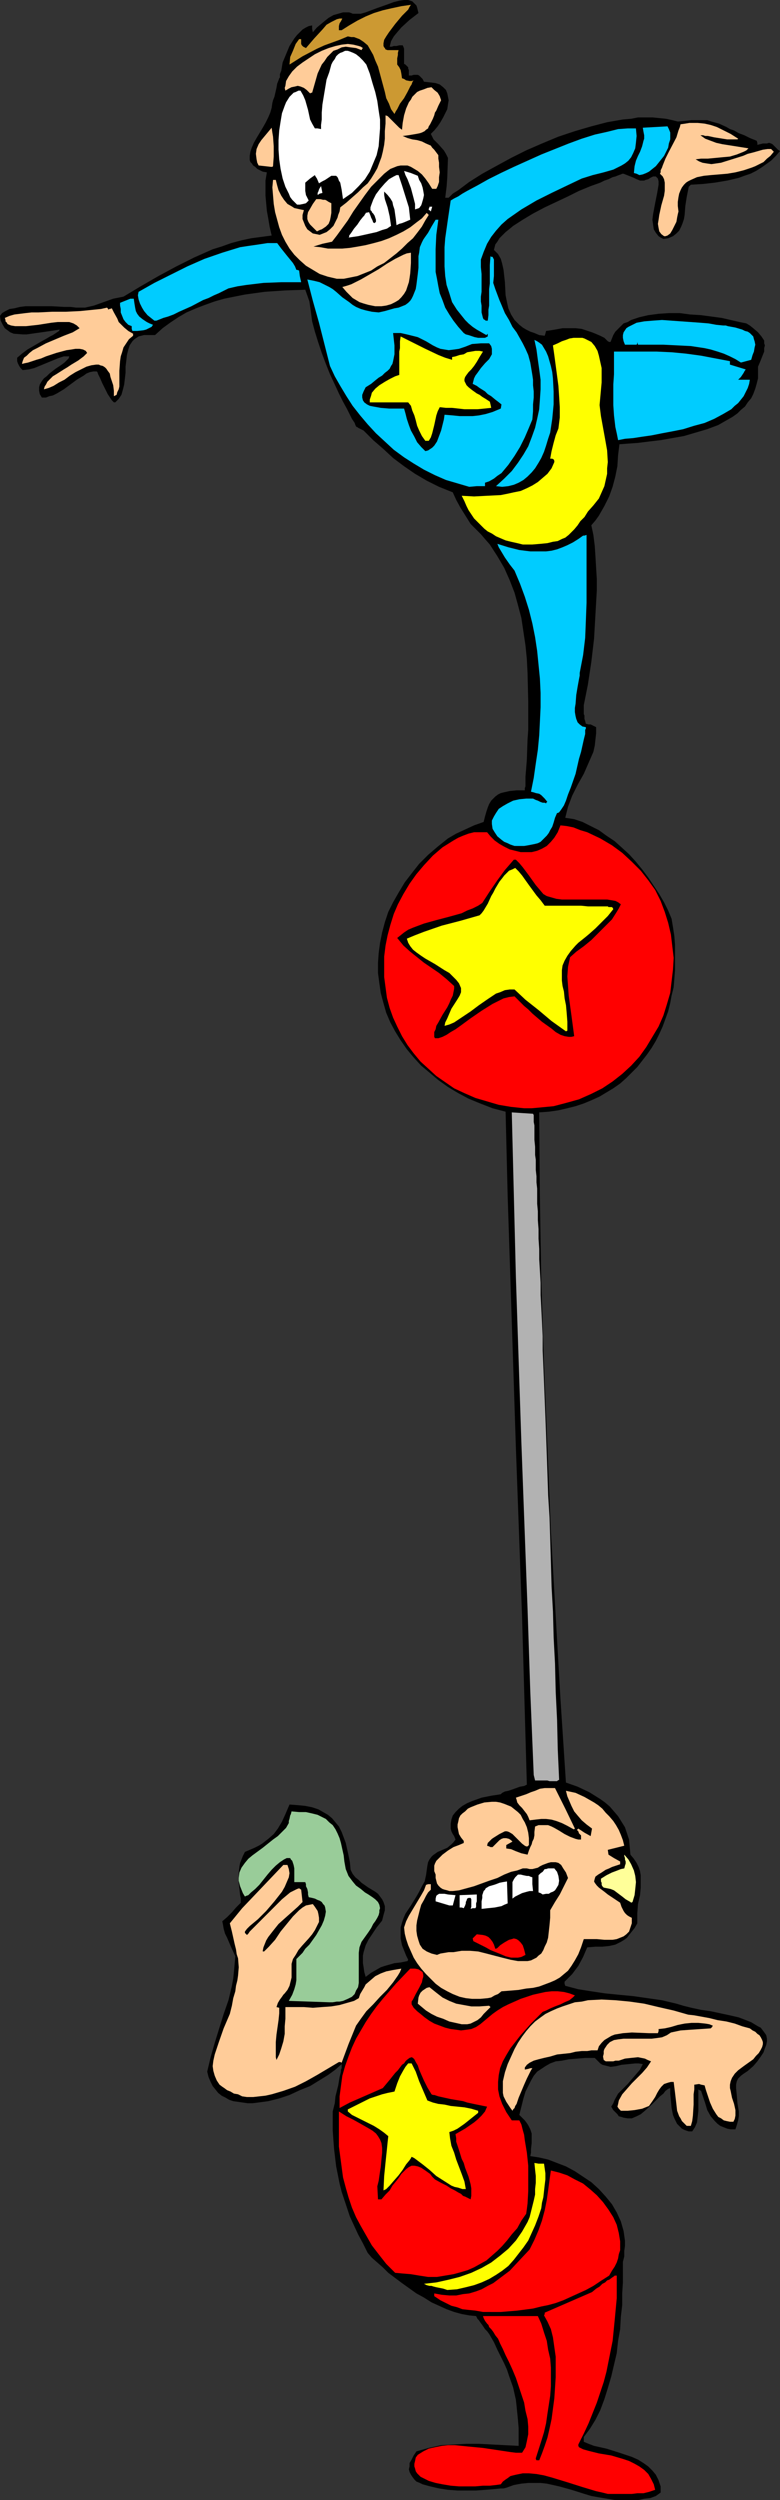 <?xml version="1.0" encoding="UTF-8" standalone="no"?>
<svg
   version="1.0"
   width="48.62mm"
   height="155.668mm"
   id="svg48"
   sodipodi:docname="Balancing Act 3.wmf"
   xmlns:inkscape="http://www.inkscape.org/namespaces/inkscape"
   xmlns:sodipodi="http://sodipodi.sourceforge.net/DTD/sodipodi-0.dtd"
   xmlns="http://www.w3.org/2000/svg"
   xmlns:svg="http://www.w3.org/2000/svg">
  <rect width="100%" height="100%" fill="#333333" stroke="none"/>
  <sodipodi:namedview
     id="namedview48"
     pagecolor="#ffffff"
     bordercolor="#000000"
     borderopacity="0.25"
     inkscape:showpageshadow="2"
     inkscape:pageopacity="0.0"
     inkscape:pagecheckerboard="0"
     inkscape:deskcolor="#d1d1d1"
     inkscape:document-units="mm" />
  <defs
     id="defs1">
    <pattern
       id="WMFhbasepattern"
       patternUnits="userSpaceOnUse"
       width="6"
       height="6"
       x="0"
       y="0" />
  </defs>
  <path
     style="fill:#000000;fill-opacity:1;fill-rule:evenodd;stroke:none"
     d="m 144.973,588.353 -1.939,-0.323 -1.939,-0.323 -1.778,-0.323 -1.616,-0.485 -3.071,-0.97 -2.909,-0.808 -2.909,-0.646 -1.455,-0.162 h -1.455 -1.455 l -1.616,0.162 -1.778,0.323 -1.778,0.646 -0.646,0.162 h -0.646 l -1.616,0.162 -1.939,0.162 -2.263,0.162 h -2.101 -2.263 l -2.263,-0.162 -2.101,-0.323 -2.101,-0.485 -1.778,-0.485 -0.646,-0.323 -0.808,-0.323 -0.485,-0.485 -0.485,-0.646 -0.323,-0.485 -0.323,-0.646 -0.162,-0.646 0.162,-0.646 v -0.808 l 0.485,-0.808 0.485,-0.97 0.646,-0.97 2.909,-0.808 2.909,-0.646 3.071,-0.162 2.909,-0.162 h 2.909 l 6.142,0.323 3.232,0.162 v -2.262 -1.939 l -0.162,-1.939 -0.162,-1.616 -0.162,-1.616 -0.162,-1.454 -0.646,-2.909 -0.97,-2.747 -0.485,-1.454 -0.646,-1.454 -0.808,-1.616 -0.808,-1.616 -0.808,-1.778 -1.131,-1.939 -0.485,-0.646 -0.485,-0.485 -0.323,-0.485 -0.323,-0.485 -0.485,-0.646 -0.323,-0.485 -0.323,-0.323 -0.162,-0.323 -0.162,-0.323 -1.616,-0.162 -1.778,-0.323 -1.778,-0.485 -1.778,-0.646 -1.778,-0.808 -1.778,-0.808 -1.778,-1.131 -1.778,-0.97 -3.394,-2.424 -3.232,-2.424 -1.293,-1.293 -1.293,-1.131 -1.293,-1.131 -0.97,-1.131 -1.131,-2.262 -1.131,-2.101 -0.97,-2.101 -0.97,-2.101 -0.646,-1.939 -0.646,-1.939 -0.646,-1.939 -0.485,-1.939 -0.808,-4.04 -0.485,-4.04 -0.162,-2.101 -0.162,-2.262 v -2.262 -2.262 l 0.485,-1.939 0.162,-1.616 0.323,-1.293 0.323,-1.293 0.162,-0.97 0.162,-0.97 0.162,-0.646 0.162,-0.646 v -0.485 l 0.162,-0.323 v -0.485 -0.323 -0.162 l -1.455,1.293 -1.778,1.293 -2.101,1.293 -2.101,1.293 -2.424,0.97 -2.424,1.131 -2.424,0.808 -2.586,0.646 -2.424,0.323 -1.293,0.162 h -1.131 l -1.131,-0.162 -1.131,-0.162 -1.131,-0.162 -0.97,-0.323 -0.808,-0.485 -0.97,-0.485 -0.808,-0.646 -0.646,-0.808 -0.646,-0.808 -0.485,-0.97 -0.485,-1.131 -0.323,-1.293 0.808,-3.393 0.97,-3.393 2.101,-6.787 1.131,-3.232 0.808,-3.393 0.323,-1.778 0.162,-1.616 0.162,-1.778 0.162,-1.778 -0.97,-2.101 -0.97,-2.262 -0.485,-0.97 -0.323,-1.131 -0.162,-0.97 -0.162,-0.808 1.131,-0.97 1.131,-1.131 0.97,-1.131 1.131,-1.131 v -0.97 l -0.162,-0.808 -0.162,-1.454 -0.162,-1.454 v -1.131 -1.293 l 0.162,-1.454 0.162,-0.808 0.323,-0.808 0.323,-0.808 0.485,-0.97 1.131,-0.485 1.131,-0.485 0.97,-0.485 0.808,-0.485 1.455,-1.131 1.293,-1.131 0.97,-1.293 0.97,-1.616 0.808,-1.778 0.485,-1.131 0.485,-1.131 2.101,0.162 1.616,0.162 1.616,0.323 1.455,0.485 1.131,0.646 1.131,0.646 0.97,0.808 0.808,0.97 0.808,0.97 0.646,1.293 0.485,1.293 0.485,1.293 0.323,1.454 0.323,1.454 0.323,1.616 0.162,1.778 0.485,0.97 0.646,0.808 0.808,0.646 0.646,0.646 1.616,1.131 1.616,0.97 0.646,0.485 0.485,0.646 0.485,0.646 0.323,0.646 0.323,0.97 v 0.97 l -0.323,1.131 -0.323,1.293 -1.293,1.616 -0.97,1.454 -0.97,1.454 -0.646,1.293 -0.485,1.616 -0.162,0.808 v 0.808 0.97 l 0.162,0.97 0.162,1.131 0.323,1.131 1.293,-0.97 1.131,-0.646 1.131,-0.646 0.97,-0.323 1.131,-0.323 1.131,-0.323 1.455,-0.162 1.616,-0.323 0.162,-0.323 -0.485,-0.97 -0.323,-0.808 -0.646,-1.616 -0.323,-1.616 v -1.293 -1.293 l 0.323,-1.131 0.323,-0.97 0.485,-1.131 1.293,-1.939 1.293,-2.101 0.646,-1.131 0.646,-1.293 0.646,-1.131 0.323,-1.454 0.162,-1.131 0.162,-1.131 0.162,-0.808 0.323,-0.646 0.485,-0.646 0.323,-0.323 1.131,-0.808 1.131,-0.485 1.131,-0.485 0.97,-0.808 0.485,-0.485 0.485,-0.646 -0.323,-0.808 -0.323,-0.485 -0.323,-0.646 -0.162,-0.646 v -1.131 l 0.162,-0.97 0.323,-0.97 0.646,-0.808 0.808,-0.808 0.808,-0.646 1.131,-0.646 1.131,-0.485 2.263,-0.808 2.424,-0.485 1.131,-0.162 0.97,-0.162 0.323,-0.323 0.646,-0.323 0.808,-0.162 0.97,-0.323 1.778,-0.646 0.97,-0.162 0.646,-0.323 -1.131,-39.59 -1.455,-39.751 -0.646,-19.876 -0.646,-19.714 -0.646,-19.714 -0.485,-19.714 -3.071,-0.808 -2.909,-1.131 -2.748,-1.131 -2.424,-1.293 -2.424,-1.454 -2.263,-1.616 -2.101,-1.778 -1.939,-1.616 -1.778,-1.939 -1.616,-1.939 -1.455,-2.101 -1.293,-2.101 -1.131,-2.101 -0.97,-2.262 -0.646,-2.262 -0.646,-2.424 -0.323,-2.262 -0.323,-2.424 v -2.424 l 0.162,-2.262 0.323,-2.424 0.485,-2.424 0.646,-2.424 0.808,-2.424 1.131,-2.262 1.293,-2.262 1.455,-2.424 1.616,-2.101 1.778,-2.262 2.101,-2.101 2.263,-1.939 2.424,-1.939 1.939,-1.131 2.101,-0.97 2.101,-0.97 2.263,-0.808 0.323,-1.293 0.323,-1.131 0.323,-0.97 0.323,-0.808 0.485,-0.808 0.485,-0.485 0.485,-0.485 0.646,-0.485 0.646,-0.323 0.646,-0.162 1.455,-0.323 1.616,-0.162 h 1.939 v -0.162 -0.323 l 0.162,-0.485 v -0.646 -0.646 -0.97 l 0.162,-1.939 0.162,-2.101 0.162,-4.686 0.162,-2.262 v -6.787 l -0.162,-6.625 -0.162,-3.232 -0.323,-3.232 -0.485,-3.232 -0.485,-3.232 -0.808,-3.07 -0.808,-2.909 -1.131,-2.909 -1.293,-2.909 -1.616,-2.747 -1.778,-2.747 -1.131,-1.293 -0.97,-1.131 -1.293,-1.293 -1.131,-1.131 -2.424,-3.878 -0.97,-1.778 -0.808,-1.778 -1.616,-0.646 -1.616,-0.646 -2.909,-1.454 -2.748,-1.616 -2.586,-1.778 -2.586,-1.939 -2.263,-2.101 -2.424,-2.101 -2.263,-2.262 -0.323,-0.162 -0.646,-0.323 -0.323,-0.162 -0.162,-0.162 v 0 H 84.043 l -0.162,-0.162 -0.162,-0.323 -0.162,-0.485 -0.646,-0.97 -0.323,-0.646 -0.808,-1.616 -0.97,-1.778 -0.97,-1.939 -0.97,-2.101 -1.131,-2.424 -0.97,-2.424 -0.97,-2.585 -0.808,-2.424 -0.808,-2.585 -0.646,-2.424 -0.323,-2.424 -0.323,-2.262 -0.97,-2.747 -4.687,0.162 -4.849,0.323 -4.687,0.646 -2.424,0.485 -2.424,0.485 -2.263,0.646 -2.263,0.808 -2.101,0.808 -2.263,0.97 -1.939,1.131 -1.939,1.293 -1.778,1.293 -1.778,1.616 h -0.97 -0.808 -0.808 l -0.646,0.162 -0.646,0.162 -0.485,0.323 -0.485,0.323 -0.485,0.485 -0.646,0.97 -0.323,0.97 -0.323,1.293 -0.162,1.454 -0.162,1.293 v 1.454 l -0.323,2.747 -0.323,1.293 -0.323,1.131 -0.646,0.97 -0.808,0.808 h -0.323 l -0.162,-0.162 -0.323,-0.323 -0.323,-0.485 -0.646,-0.97 -0.646,-1.293 -0.646,-1.293 -0.485,-1.131 -0.485,-0.97 -0.162,-0.485 -0.162,-0.162 h -0.808 l -0.808,0.162 -0.808,0.323 -0.646,0.485 -1.616,0.97 -3.071,2.262 -1.616,0.97 -0.97,0.485 -0.808,0.162 -0.808,0.323 H 9.859 L 9.374,92.753 9.212,91.945 v -0.808 l 0.162,-0.646 0.485,-0.808 0.485,-0.646 0.646,-0.485 0.646,-0.646 1.455,-1.131 1.455,-0.97 0.646,-0.485 0.485,-0.485 0.485,-0.485 0.162,-0.485 H 15.031 L 13.576,84.351 10.829,85.482 8.081,86.613 6.788,86.936 5.333,87.098 4.849,86.613 4.525,86.128 4.364,85.805 4.202,85.482 4.041,84.997 v -0.808 l 1.131,-0.97 1.293,-0.97 3.071,-1.778 1.455,-0.808 0.808,-0.485 0.646,-0.323 0.485,-0.323 0.485,-0.323 0.485,-0.323 0.162,-0.323 -2.101,0.323 -2.263,0.323 -2.263,0.323 -1.131,0.162 H 5.333 L 3.232,78.533 2.424,78.21 1.778,77.725 1.131,77.241 0.646,76.433 0.162,75.463 0,74.332 0.485,73.686 1.293,73.201 2.263,72.716 3.394,72.554 4.687,72.231 5.98,72.07 h 3.071 3.232 l 2.909,0.162 H 16.647 l 1.293,0.162 h 1.131 0.97 l 2.101,-0.485 2.263,-0.808 2.263,-0.808 2.424,-0.485 4.041,-2.424 4.202,-2.424 4.202,-2.262 4.202,-2.101 4.364,-1.939 2.101,-0.646 2.263,-0.808 2.424,-0.646 2.263,-0.485 2.424,-0.323 2.424,-0.323 -0.485,-2.101 -0.323,-1.939 -0.323,-1.778 -0.162,-1.778 -0.162,-1.778 V 44.438 42.498 L 62.87,40.559 61.901,40.398 61.254,40.075 60.608,39.751 60.123,39.267 59.638,38.943 59.315,38.459 58.991,38.136 58.83,37.651 v -0.97 l 0.162,-0.97 0.323,-0.97 0.485,-1.131 0.646,-1.131 1.455,-2.424 0.646,-1.131 0.646,-1.293 0.485,-1.131 0.323,-1.131 0.162,-1.131 0.162,-0.646 0.323,-0.808 0.485,-2.101 0.162,-0.97 0.323,-0.808 0.162,-0.485 0.162,-0.162 v -0.162 -0.646 l 0.323,-0.808 0.323,-1.939 0.808,-1.939 0.808,-1.939 1.131,-1.778 0.646,-0.808 0.646,-0.646 0.646,-0.646 0.808,-0.485 0.646,-0.323 0.808,-0.162 V 6.787 l 0.162,0.808 0.97,-1.131 0.97,-0.808 0.97,-0.808 0.808,-0.646 1.131,-0.646 1.131,-0.323 1.131,-0.323 h 1.455 l 0.485,0.162 0.323,0.162 h 0.808 1.131 L 86.144,2.909 87.437,2.424 88.73,1.939 91.477,0.97 92.77,0.485 94.063,0.162 95.194,0 h 0.97 l 0.97,0.323 0.323,0.323 0.323,0.323 0.323,0.323 0.162,0.485 0.162,0.646 0.162,0.646 -2.101,1.616 -1.939,1.778 -0.97,1.131 -0.808,0.97 -0.646,1.131 -0.323,1.293 h 0.485 L 92.77,10.827 h 0.646 l 0.646,-0.162 h 0.808 l 0.162,0.323 0.162,0.485 v 1.131 2.424 l 0.323,0.162 0.323,0.323 0.323,0.323 v 0.323 l 0.162,0.323 v 0.485 0.808 h 0.646 l 0.485,-0.162 h 0.97 l 0.323,0.162 0.323,0.323 0.485,0.485 0.323,0.646 1.455,0.162 1.293,0.162 0.97,0.323 0.808,0.646 0.646,0.646 0.323,0.808 0.162,0.808 0.162,0.808 -0.162,0.97 -0.162,1.131 -0.485,0.97 -0.485,0.97 -0.646,1.131 -0.646,0.97 -0.808,0.97 -0.808,0.808 0.323,0.646 0.323,0.646 0.485,0.485 0.646,0.646 1.293,1.454 0.485,0.808 0.485,0.97 -0.162,4.525 -0.162,2.262 -0.323,2.585 h 0.808 l 0.97,-0.97 1.293,-0.808 2.586,-1.939 3.071,-1.939 3.232,-1.778 3.556,-1.939 3.556,-1.778 3.717,-1.616 3.879,-1.616 3.879,-1.293 3.879,-1.131 3.717,-0.97 3.717,-0.646 1.939,-0.162 1.616,-0.323 h 1.778 1.616 l 1.616,0.162 1.616,0.162 1.455,0.323 1.293,0.323 1.778,-0.162 1.455,-0.162 h 1.455 1.131 1.131 l 0.97,0.323 1.778,0.485 1.778,0.808 0.808,0.485 0.97,0.323 1.131,0.646 1.293,0.485 1.293,0.646 1.616,0.646 0.162,0.485 v 0.485 l 0.646,-0.162 0.646,-0.162 h 0.485 0.485 l 0.485,-0.162 0.485,0.162 0.323,0.162 0.485,0.485 0.485,0.485 0.323,0.323 0.485,0.323 -0.97,1.131 -1.131,1.131 -1.131,0.808 -1.131,0.808 -1.293,0.808 -1.293,0.646 -1.455,0.485 -1.293,0.485 -2.748,0.646 -2.909,0.485 -2.909,0.323 -2.748,0.162 -0.485,0.485 -0.162,0.808 -0.162,0.808 -0.162,0.808 -0.323,2.101 -0.162,2.101 -0.162,0.97 -0.323,0.97 -0.323,0.808 -0.485,0.97 -0.646,0.646 -0.808,0.646 -1.131,0.485 -1.131,0.162 -0.646,-0.323 -0.485,-0.323 -0.646,-0.808 -0.485,-0.808 -0.162,-1.131 -0.162,-1.131 0.162,-1.293 0.485,-2.585 0.485,-2.424 0.162,-0.97 0.162,-0.97 v -0.808 l -0.162,-0.646 -0.485,-0.485 h -0.323 -0.323 l -0.646,0.323 -0.485,0.323 -0.646,0.162 -0.323,0.162 h -0.97 l -0.808,-0.323 -0.646,-0.323 -0.808,-0.323 -0.808,-0.323 -0.808,-0.323 h -0.323 l -0.323,0.162 -0.485,0.162 -0.808,0.323 -0.646,0.162 -0.97,0.485 -0.97,0.323 -0.97,0.485 -2.263,0.808 -2.748,1.131 -2.586,1.293 -2.748,1.293 -2.748,1.293 -2.748,1.454 -2.424,1.454 -2.263,1.454 -0.97,0.808 -0.808,0.646 -0.808,0.808 -0.646,0.646 -0.485,0.808 -0.485,0.646 -0.162,0.646 -0.162,0.646 0.97,0.97 0.646,1.131 0.323,1.131 0.323,1.454 0.162,1.454 0.162,1.454 0.162,3.07 0.323,1.616 0.323,1.454 0.646,1.454 0.808,1.293 0.646,0.646 0.485,0.485 0.808,0.646 0.808,0.485 0.97,0.485 0.97,0.323 1.131,0.485 1.293,0.162 0.162,-0.485 0.162,-0.646 1.131,-0.162 0.97,-0.162 1.778,-0.323 h 1.616 1.455 l 1.455,0.162 1.455,0.485 0.97,0.323 0.808,0.323 1.131,0.485 0.97,0.485 0.323,0.323 0.162,0.162 0.323,0.323 0.323,0.162 h 0.323 l 0.323,-0.808 0.323,-0.808 0.485,-0.808 0.646,-0.646 1.293,-1.293 0.97,-0.323 0.808,-0.485 1.939,-0.646 2.101,-0.485 2.424,-0.323 2.424,-0.162 h 2.586 l 2.424,0.323 2.586,0.162 2.424,0.323 2.424,0.323 2.101,0.485 2.101,0.485 1.616,0.323 0.808,0.485 0.808,0.646 1.131,0.97 0.808,0.97 0.323,0.485 0.323,0.485 v 0.646 l 0.162,0.485 -0.162,0.646 v 0.808 l -0.323,0.808 -0.323,0.808 -0.323,0.808 -0.485,1.131 v 1.454 1.293 l -0.323,1.293 -0.323,1.131 -0.485,1.293 -0.485,0.97 -0.808,0.97 -0.646,0.97 -0.97,0.808 -0.808,0.808 -1.131,0.808 -1.131,0.646 -2.263,1.293 -2.586,0.97 -2.748,0.808 -2.748,0.808 -2.748,0.485 -2.748,0.485 -2.748,0.323 -2.586,0.323 -2.263,0.162 -2.101,0.162 -0.323,2.585 -0.162,2.585 -0.485,2.424 -0.646,2.424 -0.808,2.262 -1.131,2.262 -1.293,2.262 -0.808,1.131 -0.97,1.131 0.485,2.262 0.323,2.585 0.162,2.424 0.162,2.747 0.162,2.585 v 2.747 l -0.323,5.656 -0.323,5.656 -0.646,5.494 -0.808,5.333 -0.485,2.424 -0.485,2.424 v 2.101 l 0.162,0.323 v 0.808 l 0.162,0.485 0.162,0.646 0.646,0.162 h 0.485 l 0.323,0.162 0.323,0.162 0.646,0.323 v 1.454 l -0.162,1.454 -0.162,1.454 -0.323,1.454 -1.131,2.585 -1.131,2.585 -1.455,2.585 -1.293,2.585 -0.97,2.585 -0.323,1.293 -0.323,1.293 2.101,0.323 1.939,0.646 1.939,0.97 1.939,0.97 1.778,1.293 1.939,1.293 1.616,1.454 1.778,1.616 1.616,1.778 1.455,1.778 1.455,1.939 1.293,1.939 1.293,1.939 1.131,1.939 0.97,1.939 0.808,1.939 0.323,1.939 0.323,2.101 0.162,2.101 v 1.939 2.101 1.939 l -0.162,2.101 -0.162,1.939 -0.485,1.939 -0.323,1.778 -0.485,1.939 -1.293,3.555 -0.808,1.778 -0.808,1.616 -0.97,1.616 -1.131,1.616 -1.131,1.454 -1.131,1.454 -1.293,1.293 -1.293,1.293 -1.455,1.293 -1.616,1.131 -1.616,0.97 -1.616,0.97 -1.778,0.808 -1.939,0.808 -1.939,0.646 -1.939,0.485 -2.101,0.485 -2.263,0.323 -2.263,0.162 0.162,19.553 0.323,19.553 0.646,19.876 0.808,19.714 0.808,19.714 1.131,19.876 1.131,19.714 1.293,19.714 2.748,0.97 2.748,1.293 1.293,0.808 1.293,0.808 1.131,0.808 1.131,0.97 0.97,1.131 0.97,1.131 0.808,1.293 0.808,1.293 0.485,1.454 0.485,1.454 0.162,1.778 0.162,1.778 0.808,0.97 0.646,0.97 0.485,0.97 0.323,0.97 0.162,0.97 v 0.97 1.939 l -0.162,1.778 -0.485,2.101 -0.162,2.262 v 1.131 1.131 l -0.646,1.131 -0.646,0.808 -0.646,0.808 -0.485,0.646 -0.646,0.485 -0.808,0.485 -1.293,0.646 -1.455,0.323 -1.616,0.162 h -1.616 l -1.939,0.162 -0.97,2.262 -1.131,2.101 -1.455,1.939 -0.97,0.97 -0.808,0.808 v 0.485 l 0.162,0.485 3.071,0.808 3.071,0.485 3.232,0.485 3.232,0.323 3.394,0.323 3.394,0.485 3.394,0.485 3.394,0.808 1.616,0.485 1.939,0.485 2.263,0.485 2.263,0.323 4.525,0.97 2.101,0.485 2.101,0.808 0.808,0.323 0.808,0.485 0.808,0.485 0.646,0.323 0.485,0.646 0.485,0.646 0.323,0.485 0.162,0.808 v 0.646 l -0.162,0.808 -0.323,0.808 -0.323,0.97 -0.646,0.97 -0.808,1.131 -0.97,1.131 -1.293,1.131 -0.97,0.646 -0.646,0.485 -0.646,0.646 -0.323,0.646 -0.162,0.808 v 0.808 l 0.162,1.616 0.162,1.939 0.323,1.939 v 1.131 l -0.162,0.97 -0.323,1.131 -0.323,0.97 h -1.131 l -0.808,-0.162 -0.808,-0.323 -0.808,-0.323 -0.646,-0.485 -0.646,-0.646 -0.97,-1.131 -0.808,-1.454 -0.485,-1.616 -0.485,-1.454 -0.485,-1.454 -0.646,-0.323 v 2.262 2.747 l -0.162,1.454 -0.162,1.293 -0.485,1.131 -0.646,0.97 h -0.808 l -0.97,-0.323 -0.646,-0.323 -0.485,-0.485 -0.646,-0.646 -0.323,-0.646 -0.323,-0.646 -0.323,-0.808 -0.323,-1.616 -0.162,-1.778 -0.162,-1.616 v -1.293 l -0.485,0.162 -0.646,0.485 -0.485,0.646 -0.808,0.646 -1.778,1.778 -1.778,1.616 -0.97,0.808 -0.97,0.485 -1.131,0.485 h -0.97 l -0.97,-0.162 -0.485,-0.162 -0.646,-0.162 -0.323,-0.485 -0.485,-0.485 -0.485,-0.485 -0.485,-0.808 0.485,-0.808 0.323,-0.808 0.808,-1.454 1.131,-1.131 1.131,-1.131 0.97,-1.131 0.97,-1.131 0.97,-1.131 0.646,-1.293 -0.97,-0.162 h -0.808 l -1.616,0.162 -1.616,0.162 -1.293,0.323 -1.293,0.162 -0.646,-0.162 -0.646,-0.162 -0.646,-0.162 -0.485,-0.323 -0.646,-0.646 -0.646,-0.646 h -2.263 l -1.939,0.162 -1.939,0.162 -1.616,0.323 -1.455,0.162 -1.293,0.485 -1.131,0.646 -0.97,0.646 -0.97,0.646 -0.808,0.97 -0.646,1.131 -0.646,1.293 -0.646,1.293 -0.485,1.616 -0.485,1.939 -0.485,1.939 0.646,0.646 0.646,0.646 0.485,0.646 0.323,0.485 0.485,0.97 0.323,0.97 v 1.131 1.131 l -0.162,1.454 v 0.808 l -0.162,0.808 2.101,0.323 2.101,0.485 2.101,0.808 2.101,0.808 2.101,1.131 1.939,1.293 1.939,1.293 1.778,1.616 1.616,1.778 1.455,1.778 1.131,1.939 0.97,2.101 0.323,1.131 0.323,1.131 0.162,1.131 0.162,1.131 v 1.293 l -0.162,1.131 v 1.293 l -0.323,1.293 v 2.424 2.424 l -0.162,2.585 v 2.747 l -0.323,2.747 -0.162,2.909 -0.485,2.747 -0.323,2.909 -0.646,2.747 -0.646,2.747 -0.808,2.747 -0.808,2.585 -0.97,2.585 -1.131,2.262 -1.293,2.101 -1.455,1.939 v 1.131 l 1.131,0.485 1.293,0.485 2.909,0.646 3.071,0.97 2.909,0.97 1.455,0.646 1.293,0.808 1.131,0.808 0.97,0.97 0.808,0.97 0.646,1.293 0.485,1.454 v 0.646 0.808 l -1.131,0.808 -1.293,0.485 -1.455,0.162 -1.455,0.323 h -2.909 z"
     id="path1" />
  <path
     style="fill:#ff0000;fill-opacity:1;fill-rule:evenodd;stroke:none"
     d="m 143.196,586.899 -1.293,-0.323 -1.455,-0.323 -1.616,-0.485 -1.616,-0.485 -3.556,-1.131 -3.717,-1.131 -1.778,-0.485 -1.778,-0.323 -1.778,-0.162 h -1.455 l -1.616,0.323 -1.293,0.323 -0.646,0.485 -0.485,0.323 -0.646,0.485 -0.485,0.646 -1.131,0.162 -1.455,0.162 h -1.616 l -1.778,0.162 h -1.939 -1.939 l -1.939,-0.162 -1.939,-0.323 -1.616,-0.323 -1.616,-0.485 -1.293,-0.646 -0.646,-0.323 -0.485,-0.485 -0.323,-0.323 -0.323,-0.485 -0.162,-0.646 -0.162,-0.485 v -0.646 l 0.162,-0.646 0.162,-0.808 0.485,-0.646 1.293,-0.808 1.293,-0.646 1.455,-0.323 1.616,-0.323 1.455,-0.162 h 1.616 l 3.232,0.323 3.394,0.323 3.232,0.485 3.232,0.485 1.293,0.162 h 1.455 l 0.808,-1.293 0.323,-1.454 0.323,-1.616 v -1.778 l -0.162,-1.778 -0.485,-1.939 -0.323,-1.939 -0.646,-1.939 -1.293,-3.878 -0.808,-1.939 -0.808,-1.778 -0.808,-1.616 -0.646,-1.454 -0.646,-1.293 -0.485,-1.131 -0.646,-0.808 -0.485,-0.808 -0.485,-0.646 -0.485,-0.485 -0.162,-0.485 -0.323,-0.323 -0.485,-0.646 -0.162,-0.323 -0.162,-0.323 -0.162,-0.485 h 12.93 l 0.808,1.778 0.646,2.101 0.646,1.939 0.323,2.101 0.485,2.101 0.162,2.101 v 2.101 2.262 l -0.162,2.262 -0.323,2.101 -0.323,2.101 -0.323,2.262 -0.485,2.101 -0.646,2.101 -1.293,4.04 v 0.162 l 0.162,0.323 h 0.646 l 0.646,-1.616 0.646,-1.778 0.646,-1.939 0.485,-2.101 0.485,-2.262 0.323,-2.424 0.323,-2.424 0.162,-2.424 0.162,-2.585 v -2.424 -2.424 l -0.323,-2.262 -0.323,-2.262 -0.485,-1.939 -0.808,-1.778 -0.808,-1.454 0.162,-0.323 v -0.162 -0.162 l 11.152,-4.848 0.97,-0.808 0.808,-0.485 0.646,-0.646 0.646,-0.323 0.485,-0.485 0.485,-0.162 0.646,-0.485 0.485,-0.323 0.162,-0.162 h 0.485 v 2.585 2.747 l -0.485,5.171 -0.485,4.848 -0.485,2.424 -0.485,2.424 -0.485,2.424 -0.646,2.424 -0.808,2.424 -0.808,2.424 -0.97,2.424 -0.97,2.424 -1.131,2.424 -1.293,2.585 v 0.323 l 0.162,0.323 0.97,0.485 1.131,0.323 2.586,0.646 2.909,0.485 2.748,0.808 1.455,0.485 1.293,0.646 1.131,0.646 1.131,0.808 0.97,0.97 0.646,1.131 0.646,1.293 0.323,1.293 -1.455,0.485 -1.293,0.323 h -1.455 l -1.293,0.162 h -2.748 z"
     id="path2" />
  <path
     style="fill:#ff0000;fill-opacity:1;fill-rule:evenodd;stroke:none"
     d="m 113.781,544.077 -1.778,-0.323 -1.616,-0.162 -1.455,-0.162 -1.293,-0.485 -1.293,-0.323 -1.293,-0.646 -1.293,-0.646 -1.455,-0.97 v -0.646 l 1.778,0.323 1.778,0.162 h 1.616 l 1.616,-0.323 1.455,-0.162 1.616,-0.485 1.293,-0.485 1.455,-0.808 1.293,-0.646 1.293,-0.97 1.293,-0.97 1.293,-0.97 2.263,-2.424 2.424,-2.585 1.131,-2.262 0.97,-2.262 0.808,-2.262 0.646,-2.424 0.485,-2.424 0.323,-2.262 0.323,-2.424 0.323,-2.262 1.939,0.485 1.939,0.646 1.778,0.97 1.939,0.97 1.778,1.454 1.455,1.293 1.455,1.616 1.293,1.778 1.131,1.778 0.808,1.778 0.485,1.939 0.323,1.939 v 1.131 0.97 l -0.323,0.97 -0.162,0.97 -0.323,0.97 -0.485,0.97 -0.646,0.97 -0.646,1.131 -1.778,1.131 -1.939,1.293 -1.778,0.97 -1.778,0.808 -1.778,0.808 -1.778,0.808 -1.778,0.646 -1.778,0.485 -1.616,0.323 -1.939,0.485 -3.717,0.485 -3.879,0.323 h -2.101 z"
     id="path3" />
  <path
     style="fill:#ffff00;fill-opacity:1;fill-rule:evenodd;stroke:none"
     d="m 105.376,538.906 -0.97,-0.323 -0.808,-0.162 -0.808,-0.162 -0.646,-0.162 -0.485,-0.162 h -0.485 l -0.646,-0.162 -0.323,-0.162 -0.323,-0.162 v 0 l 2.909,-0.323 2.909,-0.646 2.586,-0.646 2.748,-0.97 2.424,-1.131 2.263,-1.293 2.101,-1.616 1.939,-1.616 1.778,-1.939 1.455,-2.101 1.293,-2.262 0.485,-1.131 0.323,-1.293 0.323,-1.293 0.323,-1.293 0.323,-1.454 v -1.293 l 0.162,-1.454 v -1.616 l -0.162,-1.454 -0.162,-1.616 0.97,0.162 h 1.293 l 0.162,1.131 0.162,1.131 v 1.454 l -0.162,1.293 -0.323,2.909 -0.323,1.293 -0.162,1.293 -0.646,1.939 -0.808,2.101 -0.808,1.778 -0.808,1.778 -1.131,1.616 -1.131,1.454 -1.131,1.454 -1.293,1.454 -1.455,1.131 -1.455,0.97 -1.616,0.97 -1.778,0.808 -1.778,0.646 -1.939,0.485 -2.101,0.485 z"
     id="path4" />
  <path
     style="fill:#ff0000;fill-opacity:1;fill-rule:evenodd;stroke:none"
     d="m 100.851,535.836 -2.101,-0.323 -1.939,-0.323 -1.939,-0.162 -1.778,-0.162 -2.101,-2.101 -1.778,-2.262 -1.616,-2.101 -1.293,-2.262 -1.293,-2.262 -1.131,-2.101 -0.97,-2.262 -0.808,-2.424 -0.646,-2.262 -0.646,-2.424 -0.323,-2.424 -0.323,-2.424 -0.323,-2.424 v -2.747 -2.585 -2.909 l 1.778,1.131 1.616,0.808 1.455,0.808 1.131,0.646 1.131,0.646 0.808,0.485 0.808,0.646 0.485,0.646 0.485,0.808 0.323,0.808 0.162,1.131 v 1.131 l -0.162,1.616 -0.162,1.778 -0.162,0.97 -0.162,1.131 -0.162,1.131 -0.323,1.293 0.162,3.07 h 0.808 l 0.97,-1.131 0.97,-0.97 0.646,-1.131 0.808,-0.97 0.646,-0.808 0.646,-0.97 0.646,-0.646 0.485,-0.485 0.646,-0.485 0.646,-0.323 h 0.646 l 0.808,0.162 0.808,0.323 0.97,0.646 1.131,0.808 0.485,0.646 0.646,0.646 1.455,0.808 1.293,0.646 0.97,0.646 0.97,0.485 0.808,0.485 0.646,0.323 0.485,0.485 0.485,0.162 0.323,0.162 0.323,0.162 0.323,0.162 0.323,0.162 0.162,-0.808 v -0.808 -0.97 l -0.162,-0.97 -0.485,-1.778 -0.808,-2.101 -0.323,-1.131 -0.485,-0.97 -0.646,-2.101 -0.646,-1.939 v -0.808 l -0.162,-0.97 2.263,-1.293 2.101,-1.454 0.97,-0.808 0.808,-0.808 0.808,-0.97 0.485,-1.131 -2.424,-0.485 -2.263,-0.485 -0.97,-0.323 -0.97,-0.162 -1.939,-0.323 -1.455,-0.323 -1.455,-0.323 -0.97,-0.323 h -0.323 l -0.323,-0.162 -0.97,-1.616 -0.808,-1.616 -0.646,-1.454 -0.485,-1.131 -0.323,-0.97 -0.485,-0.808 -0.323,-0.646 -0.323,-0.323 -0.323,-0.162 -0.485,0.162 -0.646,0.485 -0.323,0.323 -0.323,0.485 -0.485,0.323 -0.485,0.646 -0.485,0.646 -0.646,0.646 -0.646,0.808 -0.646,0.808 -0.808,0.97 -0.808,0.97 -5.172,2.262 -2.586,1.131 -2.424,1.293 v -2.747 l 0.323,-2.424 0.323,-2.424 0.646,-2.262 0.808,-2.262 0.808,-2.101 0.97,-2.101 1.131,-1.939 1.131,-1.939 1.293,-1.939 1.293,-1.778 1.455,-1.778 3.071,-3.555 3.394,-3.555 h 1.131 l 0.808,0.162 0.485,0.323 0.485,0.323 0.162,0.646 v 0.485 l -0.162,0.485 -0.162,0.808 -0.646,1.293 -0.808,1.454 -0.646,1.293 -0.323,0.485 v 0.646 l 0.485,0.808 0.808,0.808 0.808,0.646 0.97,0.808 1.131,0.808 1.131,0.646 1.293,0.485 1.293,0.485 1.293,0.323 1.293,0.162 1.131,0.162 1.293,-0.162 1.131,-0.162 1.131,-0.485 0.97,-0.646 0.97,-0.808 0.97,-0.808 0.97,-0.808 1.131,-0.808 1.293,-0.808 1.293,-0.646 1.455,-0.646 1.455,-0.646 1.455,-0.485 1.455,-0.485 1.455,-0.323 1.455,-0.323 1.455,-0.162 h 1.455 l 1.455,0.162 1.293,0.323 1.293,0.485 -0.485,0.485 -0.808,0.646 -1.131,0.485 -0.97,0.485 -1.293,0.485 -1.131,0.485 -0.97,0.485 -0.808,0.323 -2.748,2.747 -2.586,2.909 -1.131,1.454 -1.131,1.454 -0.97,1.616 -0.808,1.454 -0.646,1.616 -0.323,1.616 -0.162,1.616 v 1.778 l 0.323,1.616 0.646,1.778 0.485,0.97 0.485,0.97 0.646,0.97 0.646,0.97 h 1.778 l 0.485,0.97 0.323,1.293 0.323,1.131 0.162,1.293 0.485,2.909 0.323,3.07 v 3.07 2.909 l -0.162,2.909 -0.162,1.293 -0.162,1.131 -1.131,1.616 -0.97,1.778 -1.293,1.454 -1.131,1.454 -1.131,1.293 -1.131,1.131 -1.293,1.131 -1.293,1.131 -1.455,0.808 -1.455,0.808 -1.455,0.646 -1.616,0.485 -1.778,0.485 -1.939,0.323 -1.939,0.323 z"
     id="path5" />
  <path
     style="fill:#ffff00;fill-opacity:1;fill-rule:evenodd;stroke:none"
     d="m 90.346,515.476 0.162,-3.393 0.323,-3.232 0.323,-3.07 0.162,-1.616 0.162,-1.454 -0.97,-0.808 -1.131,-0.808 -1.293,-0.808 -1.293,-0.646 -2.586,-1.293 -1.293,-0.646 -0.97,-0.808 v -0.485 l 2.586,-1.293 2.586,-1.293 2.909,-0.97 1.293,-0.323 1.616,-0.323 0.162,-0.485 0.162,-0.485 0.323,-0.97 0.323,-0.808 0.323,-0.808 0.808,-1.454 0.485,-0.808 0.646,-0.808 h 0.808 l 0.97,1.939 0.808,2.262 0.97,2.262 0.97,2.262 1.293,0.485 1.293,0.323 1.455,0.162 1.455,0.323 3.232,0.323 1.616,0.323 1.616,0.485 v 0.162 0.323 l -1.616,1.293 -1.616,1.293 -1.616,1.131 -0.97,0.485 -0.97,0.323 0.162,1.454 0.323,1.778 0.646,1.616 0.485,1.616 1.293,3.393 0.646,1.778 0.323,1.778 h -0.808 l -0.97,-0.323 -0.808,-0.162 -0.808,-0.323 -1.778,-1.131 -1.778,-1.131 -1.616,-1.454 -1.616,-1.293 -1.293,-0.97 -0.646,-0.485 -0.646,-0.323 -0.162,0.323 -0.323,0.485 -0.808,0.97 -0.808,1.293 -0.97,1.293 -1.131,1.293 -0.97,1.131 -0.485,0.485 -0.323,0.323 -0.323,0.162 z"
     id="path6" />
  <path
     style="fill:#ffcc99;fill-opacity:1;fill-rule:evenodd;stroke:none"
     d="m 161.782,500.286 -0.485,-0.485 -0.646,-0.646 -0.323,-0.646 -0.323,-0.485 -0.485,-1.293 -0.162,-1.454 -0.323,-2.747 -0.162,-1.293 -0.162,-1.293 h -0.646 l -0.646,0.162 -0.485,0.162 -0.485,0.162 -0.646,0.646 -0.485,0.646 -0.485,0.808 -0.485,0.97 -0.646,0.97 -0.808,1.131 -0.808,0.323 -0.808,0.323 -1.778,0.323 -1.616,0.162 h -1.616 l -0.485,-0.485 -0.323,-0.485 0.162,-0.646 0.162,-0.808 0.808,-1.454 1.131,-1.293 1.131,-1.293 2.424,-2.424 1.131,-1.293 0.97,-1.454 -0.808,-0.323 -0.646,-0.323 -0.808,-0.162 -0.808,-0.162 -1.616,0.162 -1.455,0.162 -1.455,0.485 h -0.808 l -0.485,0.162 h -1.293 -0.485 l -0.485,-0.323 -0.162,-0.808 0.162,-0.646 v -0.646 l 0.162,-0.485 0.323,-0.485 0.323,-0.485 0.646,-0.646 0.97,-0.485 0.97,-0.162 1.293,-0.162 h 2.586 1.293 2.748 l 1.293,-0.162 1.131,-0.162 1.131,-0.485 0.97,-0.646 2.263,-0.485 2.263,-0.162 2.424,-0.162 2.424,-0.162 0.323,-0.323 0.162,-0.323 -0.808,-0.323 -0.97,-0.162 -1.616,-0.162 h -1.616 l -1.616,0.162 -1.616,0.323 -1.616,0.485 -1.455,0.323 -1.455,0.162 v 0.485 l -0.162,0.485 h -2.101 l -4.041,-0.162 -2.101,0.162 -0.97,0.162 -0.97,0.162 -0.808,0.323 -0.808,0.485 -0.808,0.485 -0.646,0.646 -0.646,0.808 -0.323,0.97 h -0.646 -0.808 l -0.97,0.162 h -1.293 l -1.455,0.162 -1.293,0.323 -3.071,0.323 -1.616,0.485 -1.455,0.323 -1.293,0.323 -1.131,0.323 -0.97,0.485 -0.646,0.485 -0.485,0.646 v 0.162 0.323 l 0.808,-0.162 0.485,-0.162 h 0.485 l -0.323,0.485 -0.323,0.646 -0.646,1.293 -0.646,1.454 -1.293,3.07 -0.485,1.454 -0.323,0.485 -0.162,0.485 -0.323,0.323 -0.162,0.323 -0.485,-0.646 -0.323,-0.485 -0.646,-0.97 -0.323,-0.646 -0.323,-0.646 -0.162,-0.808 v -2.747 l 0.485,-2.101 0.646,-1.939 0.808,-1.778 0.808,-1.778 0.808,-1.454 0.97,-1.454 0.97,-1.293 0.97,-1.131 1.131,-1.131 1.293,-0.97 1.131,-0.808 1.293,-0.646 1.455,-0.646 1.293,-0.485 1.455,-0.485 1.455,-0.485 1.616,-0.162 1.455,-0.323 3.232,-0.162 3.232,0.162 3.394,0.323 3.394,0.485 3.394,0.808 3.556,0.808 3.394,0.97 1.455,0.162 1.778,0.323 1.778,0.323 1.939,0.485 2.101,0.323 1.939,0.485 1.778,0.646 1.778,0.485 0.646,0.485 0.646,0.323 0.485,0.485 0.485,0.323 0.323,0.485 0.323,0.646 0.162,0.485 v 0.485 l -0.162,0.646 -0.323,0.646 -0.485,0.808 -0.646,0.646 -0.646,0.808 -1.131,0.808 -1.131,0.808 -1.293,0.97 -0.808,0.808 -0.646,0.97 -0.323,0.808 -0.162,0.808 v 0.808 l 0.162,0.646 0.323,1.616 0.485,1.454 0.323,1.454 v 0.646 0.646 l -0.162,0.808 -0.323,0.646 h -0.808 l -0.808,-0.162 -0.646,-0.162 -0.646,-0.485 -0.646,-0.323 -0.485,-0.646 -0.808,-1.293 -0.646,-1.454 -0.485,-1.454 -0.485,-1.454 -0.323,-1.131 -0.808,-0.162 -0.485,-0.162 -1.131,0.162 v 1.131 l -0.162,1.131 v 2.424 l -0.162,2.585 -0.162,1.293 -0.323,1.131 z"
     id="path7" />
  <path
     style="fill:#ffcc99;fill-opacity:1;fill-rule:evenodd;stroke:none"
     d="m 58.183,493.499 -1.131,-0.162 -0.97,-0.485 -0.97,-0.162 -0.808,-0.485 -0.808,-0.323 -0.646,-0.485 -0.485,-0.323 -0.646,-0.485 -0.646,-0.97 -0.485,-1.131 -0.323,-1.131 -0.162,-1.131 0.162,-1.293 0.323,-1.454 0.485,-1.454 0.485,-1.454 1.131,-3.232 1.455,-3.393 0.485,-1.939 0.323,-1.778 0.485,-1.616 0.162,-1.293 0.323,-1.293 0.162,-1.131 0.162,-1.939 -0.162,-2.101 -0.323,-0.97 -0.162,-1.131 -0.323,-1.293 -0.323,-1.454 -0.323,-1.454 -0.485,-1.939 1.455,-1.778 1.455,-1.778 3.232,-3.393 3.232,-3.393 3.232,-3.393 h 0.97 l 0.323,0.97 0.162,0.97 -0.162,0.97 -0.485,1.131 -0.485,1.131 -0.646,1.131 -1.778,2.262 -1.939,2.262 -1.939,1.939 -0.97,0.808 -0.97,0.808 -0.646,0.646 -0.485,0.646 v 0.323 l 0.162,0.162 0.323,0.323 0.323,-0.323 0.323,-0.485 0.646,-0.646 0.808,-0.808 0.97,-0.97 0.97,-0.97 2.101,-2.101 2.101,-2.101 0.97,-0.808 0.97,-0.808 0.97,-0.485 0.646,-0.323 0.485,-0.162 0.485,0.323 0.162,1.454 0.162,1.454 -0.485,0.485 -0.646,0.646 -1.455,1.293 -1.455,1.293 -1.616,1.454 -1.293,1.616 -1.131,1.454 -0.485,0.808 -0.323,0.808 -0.323,0.808 -0.162,0.808 v 0.162 h 0.323 l 0.485,-0.485 0.646,-0.646 1.455,-1.616 1.293,-1.939 1.455,-1.778 1.455,-1.778 0.808,-0.808 0.646,-0.646 0.808,-0.646 0.808,-0.485 0.808,-0.162 0.808,-0.162 0.485,0.646 0.323,0.485 0.323,0.485 0.162,0.646 0.162,0.97 v 0.97 l -0.485,0.97 -0.485,0.97 -0.646,0.97 -0.808,0.97 -1.616,1.778 -0.808,0.97 -0.646,1.131 -0.646,0.97 -0.323,1.131 v 1.131 1.293 0.808 l -0.162,0.646 -0.323,1.293 -0.485,0.97 -0.646,0.808 -0.323,0.323 -0.323,0.485 -0.485,0.646 -0.485,0.808 -0.323,0.97 0.646,0.162 v 0.646 0.646 l -0.162,1.616 -0.485,3.393 -0.162,1.778 v 1.616 1.939 l 0.162,0.646 0.323,-0.646 0.323,-0.646 0.485,-1.454 0.485,-1.616 0.323,-1.778 v -1.778 l 0.162,-1.778 v -1.616 -0.646 -0.485 h 4.364 l 2.101,0.162 2.101,-0.162 2.263,-0.162 1.939,-0.323 2.263,-0.646 1.131,-0.323 1.131,-0.646 0.323,-0.97 0.485,-0.808 0.485,-0.808 0.323,-0.646 1.131,-0.97 1.131,-0.97 1.293,-0.646 1.293,-0.485 1.616,-0.323 1.939,-0.323 -0.323,0.808 -0.485,0.808 -1.131,1.616 -1.455,1.778 -1.616,1.616 -1.616,1.778 -1.616,1.616 -1.293,1.778 -1.131,1.616 -1.778,4.363 -1.616,4.363 -0.323,-0.162 h -0.323 l -5.172,3.07 -2.586,1.454 -2.586,1.293 -2.748,0.97 -2.748,0.808 -1.455,0.323 -1.455,0.162 -1.455,0.162 z"
     id="path8" />
  <path
     style="fill:#ffcc99;fill-opacity:1;fill-rule:evenodd;stroke:none"
     d="m 108.771,476.371 -1.455,-0.323 -1.455,-0.323 -1.455,-0.646 -1.455,-0.485 -1.293,-0.646 -1.293,-0.808 -0.97,-0.808 -0.97,-0.808 0.162,-1.454 0.162,-0.485 0.323,-0.646 0.485,-0.485 0.485,-0.323 0.485,-0.323 0.646,-0.162 1.616,1.293 1.455,1.131 1.616,0.808 1.616,0.646 1.778,0.323 1.778,0.323 h 1.939 l 2.263,-0.162 0.323,0.323 -0.808,0.808 -0.808,0.808 -0.646,0.808 -0.808,0.646 -0.646,0.323 -0.97,0.485 -0.808,0.162 z"
     id="path9" />
  <path
     style="fill:#99cc99;fill-opacity:1;fill-rule:evenodd;stroke:none"
     d="m 77.578,471.2 -4.687,-0.162 -4.849,-0.162 0.808,-1.454 0.485,-1.293 0.323,-1.131 0.162,-0.97 v -1.131 -1.131 -1.293 -1.454 l 0.646,-0.646 0.808,-0.808 0.646,-0.97 0.97,-0.97 1.616,-2.262 0.646,-1.131 0.646,-1.131 0.485,-1.131 0.323,-1.131 0.162,-0.97 -0.162,-0.97 -0.162,-0.485 -0.323,-0.323 -0.323,-0.485 -0.485,-0.323 -0.485,-0.162 -0.646,-0.323 -0.646,-0.162 -0.808,-0.162 -0.162,-0.646 v -0.485 l -0.162,-0.808 -0.323,-0.646 v -0.485 l -0.162,-0.485 h -2.586 v -1.293 -0.97 -0.97 l -0.162,-0.808 -0.162,-0.485 -0.162,-0.485 -0.323,-0.323 -0.162,-0.323 h -0.323 -0.485 l -0.323,0.162 -0.323,0.162 -0.97,0.646 -0.97,0.808 -0.97,0.97 -0.97,1.131 -1.939,2.424 -0.97,0.97 -0.97,0.808 -0.646,0.646 -0.485,0.162 -0.323,0.162 -0.485,-0.808 -0.323,-0.808 -0.323,-0.808 -0.162,-0.646 -0.162,-0.646 v -0.646 l 0.162,-1.293 0.485,-1.131 0.808,-1.131 0.808,-0.97 0.97,-0.808 2.424,-1.778 2.424,-1.939 1.131,-0.808 0.97,-0.97 0.97,-0.97 0.646,-1.131 v -0.485 l 0.162,-0.485 0.162,-0.808 0.162,-0.323 0.162,-0.646 1.778,0.162 h 1.616 l 1.455,0.323 1.293,0.323 0.97,0.485 0.97,0.485 0.808,0.808 0.808,0.646 0.646,0.97 0.485,0.97 0.485,1.131 0.323,1.131 0.323,1.454 0.323,1.454 0.162,1.454 0.323,1.778 0.323,0.808 0.323,0.808 0.97,1.293 0.808,0.97 1.131,0.808 0.97,0.808 0.808,0.485 0.97,0.646 0.646,0.485 0.646,0.646 0.323,0.646 0.162,0.808 -0.162,0.485 v 0.485 l -0.162,0.646 -0.323,0.646 -0.485,0.808 -0.485,0.646 -0.485,0.97 -0.646,0.97 -0.808,1.131 -0.808,1.131 -0.485,1.293 -0.162,1.293 v 2.585 1.131 1.293 0.97 1.131 l -0.162,0.97 -0.485,0.808 -0.323,0.808 -0.646,0.646 -0.97,0.485 -1.131,0.485 -0.808,0.162 h -0.646 l -0.97,0.162 z"
     id="path10" />
  <path
     style="fill:#ffcc99;fill-opacity:1;fill-rule:evenodd;stroke:none"
     d="m 111.195,470.392 -1.455,-0.162 -1.455,-0.323 -1.616,-0.646 -1.293,-0.646 -1.455,-0.808 -1.293,-0.97 -1.131,-1.131 -1.131,-1.131 -1.131,-1.293 -0.97,-1.293 -0.808,-1.293 -0.646,-1.454 -0.646,-1.454 -0.485,-1.454 -0.323,-1.293 -0.162,-1.454 0.485,-1.454 0.646,-1.293 1.455,-2.424 1.455,-2.424 0.646,-1.131 0.485,-1.293 0.485,-0.162 h 0.646 v 1.293 l -0.646,0.646 -0.485,0.808 -0.485,0.97 -0.646,1.131 -0.323,1.131 -0.323,1.293 -0.323,1.293 -0.162,1.131 v 1.293 l 0.162,1.131 0.323,1.131 0.323,0.97 0.646,0.97 0.97,0.646 1.131,0.485 0.646,0.162 0.646,0.162 0.808,-0.323 0.97,-0.162 0.97,-0.162 h 1.131 l 0.97,-0.162 0.97,-0.162 h 1.939 l 1.939,0.162 1.939,0.485 3.717,0.97 1.939,0.485 1.778,0.323 h 1.616 0.646 l 0.808,-0.162 0.646,-0.323 0.646,-0.323 0.485,-0.485 0.646,-0.485 0.485,-0.808 0.323,-0.808 0.485,-0.97 0.323,-1.131 0.162,-1.454 0.162,-1.454 0.162,-1.778 v -1.778 l 1.131,-1.939 1.131,-1.778 1.939,-3.878 -0.485,-1.293 -0.646,-0.97 -0.485,-0.808 -0.646,-0.485 -0.646,-0.162 h -0.485 -0.646 l -0.646,0.162 -1.293,0.485 -0.646,0.323 -0.485,0.323 -0.646,0.162 -0.646,0.162 h -0.646 l -0.646,-0.162 h -0.485 -0.485 l -1.293,0.485 -1.455,0.323 -1.616,0.646 -1.616,0.808 -1.939,0.646 -3.556,1.293 -1.778,0.485 -1.778,0.485 -1.455,0.162 h -0.808 l -0.485,-0.162 -0.646,-0.162 -0.485,-0.162 -0.485,-0.323 -0.485,-0.485 -0.323,-0.485 -0.162,-0.646 -0.162,-0.646 v -0.808 l -0.323,-0.808 v -0.646 -0.646 l 0.162,-0.485 0.323,-0.646 0.485,-0.485 0.97,-0.97 1.293,-0.97 1.293,-0.808 1.293,-0.485 1.131,-0.485 v -0.323 -0.162 l -0.646,-0.808 -0.485,-0.808 -0.162,-0.808 -0.162,-0.808 v -0.646 l 0.162,-0.646 0.162,-0.808 0.323,-0.646 0.485,-0.485 0.646,-0.485 0.646,-0.646 0.646,-0.323 1.616,-0.646 1.616,-0.485 1.778,-0.162 h 0.97 l 0.97,0.162 0.97,0.323 0.808,0.323 0.808,0.323 0.808,0.646 0.808,0.646 0.646,0.646 0.485,0.97 0.485,0.808 0.485,1.131 0.323,1.293 0.162,1.293 v 1.616 l -0.162,0.162 -0.162,0.162 h -0.323 l -0.323,-0.162 -0.646,-0.485 -0.646,-0.646 -0.808,-0.808 -0.808,-0.808 -0.808,-0.485 -0.485,-0.162 h -0.485 l -1.293,0.646 -1.293,0.808 -0.485,0.323 -0.485,0.485 -0.485,0.485 -0.162,0.646 0.485,0.162 0.323,0.162 h 0.485 l 0.646,-0.646 0.485,-0.485 0.485,-0.485 0.485,-0.323 0.485,-0.162 h 0.646 l 0.646,0.162 0.485,0.323 0.323,0.323 -1.455,0.808 v 0.808 l 1.131,0.162 1.131,0.485 1.293,0.485 1.455,0.323 0.323,-0.97 0.323,-0.808 0.323,-0.646 0.162,-0.646 0.323,-0.646 0.162,-0.808 v -0.808 l 0.162,-1.293 0.808,-0.323 h 0.808 0.808 0.646 l 0.808,0.323 0.646,0.323 1.131,0.646 1.293,0.808 1.293,0.646 1.293,0.485 0.646,0.162 h 0.646 v -0.485 -0.485 l -0.485,-0.485 -0.162,-0.485 -0.323,-0.323 0.323,-0.323 1.455,0.97 1.455,0.808 0.323,-1.778 -1.293,-0.97 -1.131,-0.97 -0.97,-1.131 -0.808,-0.97 -0.646,-1.293 -0.485,-1.131 -0.485,-1.131 -0.323,-1.293 2.263,0.485 2.101,0.97 2.263,1.293 0.97,0.646 0.97,0.808 0.808,0.97 0.808,0.808 0.97,1.131 0.646,0.97 0.646,1.131 0.485,1.131 0.485,1.293 0.323,1.293 -1.939,0.485 -1.939,0.485 0.162,1.131 1.293,0.808 1.455,0.808 v 0.646 l -0.97,0.323 -0.97,0.323 -0.646,0.323 -0.808,0.323 -0.97,0.646 -0.808,0.485 -0.646,0.485 -0.162,0.485 -0.162,0.646 0.162,0.323 0.485,0.646 0.485,0.485 0.646,0.485 0.646,0.485 0.808,0.646 0.97,0.646 1.939,1.293 0.323,0.97 0.485,0.97 0.323,0.485 0.485,0.485 0.485,0.323 0.646,0.323 v 1.293 l -0.323,0.97 -0.323,0.97 -0.646,0.646 -0.646,0.485 -0.808,0.323 -0.808,0.323 -0.97,0.162 h -1.939 l -1.778,-0.162 h -0.97 -0.808 -0.808 -0.485 l -0.646,1.939 -0.646,1.616 -0.808,1.454 -0.808,1.293 -0.808,1.131 -0.97,0.808 -0.97,0.808 -1.131,0.646 -1.131,0.485 -1.293,0.485 -1.293,0.485 -1.455,0.323 -1.616,0.162 -1.778,0.323 -1.939,0.162 -2.101,0.162 -0.808,0.646 -0.808,0.323 -0.808,0.485 -0.808,0.162 -1.778,0.162 z"
     id="path11" />
  <path
     style="fill:#ff0000;fill-opacity:1;fill-rule:evenodd;stroke:none"
     d="m 120.407,460.696 -1.293,-0.323 -1.131,-0.485 -2.424,-0.97 -1.131,-0.646 -0.97,-0.485 -0.97,-0.485 -0.97,-0.485 -0.162,-0.646 0.97,-0.97 1.455,0.162 0.646,0.162 0.646,0.323 0.485,0.485 0.485,0.646 0.323,0.646 0.323,0.97 h 0.162 l 0.323,-0.162 0.323,-0.323 0.323,-0.323 0.97,-0.646 1.131,-0.646 0.646,-0.162 0.485,-0.162 0.646,0.162 0.485,0.323 0.485,0.485 0.485,0.646 0.323,0.97 0.162,0.646 0.162,0.646 -0.646,0.323 -0.323,0.162 -0.808,0.162 z"
     id="path12" />
  <path
     style="fill:#000000;fill-opacity:1;fill-rule:evenodd;stroke:none"
     d="m 125.094,459.565 -0.808,-1.293 -0.808,-1.293 -0.808,-0.97 -0.808,-0.646 -0.485,-0.323 -0.485,-0.162 h -0.485 -0.485 l -0.485,0.162 -0.646,0.162 -0.646,0.323 -0.646,0.485 -0.808,-0.323 -0.646,-0.323 -0.646,-0.323 -0.485,-0.323 -0.646,-0.485 -0.646,-0.323 -0.162,-0.162 h -0.323 -0.323 l -0.485,0.162 -0.485,0.323 -0.485,0.485 -0.646,0.485 -0.808,0.808 -0.485,0.646 -0.485,0.646 -0.485,0.485 -0.485,0.323 -1.131,0.646 -1.131,0.323 h -1.131 l -1.293,-0.323 -0.97,-0.485 -1.131,-0.646 -0.808,-0.646 -0.808,-0.97 -0.485,-0.97 -0.162,-1.131 v -1.131 l 0.323,-1.293 0.323,-0.485 0.323,-0.646 0.485,-0.485 0.646,-0.646 v -0.323 -0.323 l 2.101,0.485 2.424,0.646 2.263,0.485 2.586,0.323 2.424,0.162 2.424,-0.162 2.424,-0.323 1.293,-0.323 1.131,-0.323 0.646,-0.808 0.646,-0.485 0.485,-0.485 0.485,-0.323 0.485,-0.323 0.323,-0.323 0.97,-0.162 h 0.808 l 1.131,0.162 0.646,0.162 h 0.808 l 0.808,0.162 h 0.97 v 0.323 0.646 l -0.162,0.808 -0.162,0.97 v 1.131 l -0.323,1.131 -0.323,2.585 -0.162,1.293 -0.323,1.131 -0.323,1.131 -0.485,0.808 -0.323,0.646 -0.485,0.162 -0.323,0.162 -0.162,-0.162 -0.323,-0.162 z"
     id="path13" />
  <path
     style="fill:#ffffff;fill-opacity:1;fill-rule:evenodd;stroke:none"
     d="m 110.872,449.223 0.162,-0.485 v -0.323 -0.485 -0.485 -0.485 l -0.162,-0.323 h -0.485 l -0.323,0.162 -0.162,0.485 -0.162,0.323 v 0.323 l -0.162,0.485 -0.323,0.646 -0.485,-0.162 h -0.485 v -2.909 l 4.041,-0.162 v 0.97 0.646 l -0.162,0.485 v 0.323 0.485 l -0.162,0.323 h -0.646 z"
     id="path14" />
  <path
     style="fill:#ffffff;fill-opacity:1;fill-rule:evenodd;stroke:none"
     d="m 113.458,449.223 v -0.97 -0.808 l 0.162,-0.808 v -0.646 l 0.162,-0.485 0.162,-0.485 0.323,-0.323 0.162,-0.323 0.808,-0.485 1.131,-0.323 0.485,-0.162 0.808,-0.323 0.808,-0.162 0.97,-0.162 0.162,5.171 -0.808,0.323 -0.646,0.323 -1.616,0.323 -1.616,0.162 z"
     id="path15" />
  <path
     style="fill:#ffffff;fill-opacity:1;fill-rule:evenodd;stroke:none"
     d="m 105.861,448.415 -1.616,-0.485 -1.616,-0.485 v -0.646 l 0.162,-0.646 0.162,-0.162 0.485,-0.323 h 0.646 0.646 l 0.808,0.162 1.778,0.162 -0.646,2.424 z"
     id="path16" />
  <path
     style="fill:#ffff99;fill-opacity:1;fill-rule:evenodd;stroke:none"
     d="m 148.529,447.607 -1.131,-0.646 -0.808,-0.646 -0.646,-0.485 -0.646,-0.485 -0.646,-0.485 -0.808,-0.323 -0.808,-0.162 -0.808,-0.162 -0.323,-0.323 -0.162,-0.323 v -0.485 l -0.162,-0.323 v -0.646 l 1.293,-0.808 1.293,-0.646 1.293,-0.485 0.808,-0.323 0.808,-0.162 0.162,-0.646 0.162,-0.485 v -0.485 l -0.162,-0.485 v -0.323 l -0.162,-0.485 v -0.162 -0.162 l 0.97,1.131 0.646,1.131 0.646,1.454 0.323,1.293 0.162,1.454 -0.162,1.616 -0.162,1.454 -0.485,1.616 -0.323,0.162 v 0 z"
     id="path17" />
  <path
     style="fill:#ffffff;fill-opacity:1;fill-rule:evenodd;stroke:none"
     d="m 120.73,446.799 v -0.97 -0.808 -1.454 -0.646 l 0.323,-0.646 0.323,-0.485 0.646,-0.646 h 0.646 l 0.646,0.162 0.808,0.162 h 0.485 l 0.323,0.162 0.485,0.162 v 1.616 l 0.162,1.616 h -0.808 l -0.646,0.162 -1.131,0.323 -0.97,0.485 -0.646,0.323 z"
     id="path18" />
  <path
     style="fill:#ffffff;fill-opacity:1;fill-rule:evenodd;stroke:none"
     d="m 127.842,445.83 -0.485,-0.323 -0.485,-0.162 v -0.808 -1.131 -0.646 -1.454 l 0.485,-0.485 0.485,-0.323 0.485,-0.646 h 0.323 l 0.485,-0.162 h 0.646 0.808 l 0.646,0.808 0.323,0.97 0.162,1.131 -0.162,0.97 -0.485,0.808 -0.323,0.485 -0.485,0.323 -0.485,0.162 -0.485,0.323 h -0.646 z"
     id="path19" />
  <path
     style="fill:#ffcc99;fill-opacity:1;fill-rule:evenodd;stroke:none"
     d="m 135.115,430.479 -1.455,-0.808 -1.293,-0.646 -1.293,-0.485 -1.131,-0.323 -1.293,-0.162 h -1.131 l -1.455,0.162 -1.293,0.162 -0.323,-0.808 -0.323,-0.646 -1.131,-1.454 -0.646,-0.646 -0.485,-0.646 -0.162,-0.646 -0.162,-0.485 2.424,-0.808 1.131,-0.485 0.97,-0.323 1.131,-0.485 1.131,-0.162 h 1.293 1.131 l 2.424,4.848 2.263,4.686 -0.162,0.162 v 0 z"
     id="path20" />
  <path
     style="fill:#b2b2b2;fill-opacity:1;fill-rule:evenodd;stroke:none"
     d="m 130.104,419.167 h -0.646 l -0.485,-0.162 h -0.808 -1.455 -0.646 l -0.323,-1.293 -0.808,-19.553 -0.646,-19.553 -1.455,-39.105 -1.293,-38.943 -0.485,-19.391 -0.485,-19.391 2.424,0.162 2.586,0.162 0.162,0.323 v 0.646 0.485 0.485 l 0.162,0.808 v 0.808 1.131 1.454 l 0.162,1.616 v 1.939 l 0.162,1.131 v 1.131 1.293 l 0.162,1.454 v 1.454 l 0.162,1.454 v 1.778 1.778 l 0.162,1.778 v 2.101 l 0.162,2.101 v 2.262 l 0.162,2.424 v 2.424 l 0.162,2.747 0.162,2.747 v 2.909 l 0.162,3.07 0.162,3.232 0.162,3.393 v 3.393 l 0.162,3.717 0.162,3.878 0.162,4.04 0.162,4.04 0.162,4.363 0.162,4.525 0.162,4.686 0.162,4.848 0.323,5.171 0.162,5.171 0.162,5.494 0.162,5.656 0.323,5.817 0.162,6.14 0.323,6.14 0.162,6.625 0.323,6.625 0.162,6.948 0.323,7.11 -0.323,0.162 -0.162,0.162 h -0.485 z"
     id="path21" />
  <path
     style="fill:#ff0000;fill-opacity:1;fill-rule:evenodd;stroke:none"
     d="m 123.478,260.808 -3.071,-0.323 -2.909,-0.485 -2.748,-0.808 -2.748,-0.808 -2.586,-1.131 -2.424,-1.131 -2.101,-1.454 -2.101,-1.454 -1.939,-1.778 -1.778,-1.616 -1.616,-1.939 -1.455,-1.939 -1.293,-2.101 -1.131,-2.262 -0.97,-2.101 -0.808,-2.262 -0.646,-2.424 -0.323,-2.424 -0.323,-2.424 v -2.424 -2.424 l 0.323,-2.585 0.485,-2.424 0.646,-2.424 0.808,-2.585 0.97,-2.262 1.293,-2.424 1.455,-2.424 1.616,-2.262 1.778,-2.101 2.101,-2.262 2.263,-1.939 1.293,-0.808 1.293,-0.808 1.131,-0.646 1.131,-0.485 1.293,-0.485 1.293,-0.323 h 1.293 1.778 l 0.808,0.97 0.97,0.97 1.131,0.808 1.131,0.646 1.293,0.646 1.293,0.323 1.293,0.323 h 1.293 1.293 l 1.293,-0.323 1.131,-0.485 1.131,-0.646 0.97,-0.97 0.808,-0.97 0.808,-1.293 0.646,-1.616 1.455,0.162 1.616,0.323 1.616,0.646 1.616,0.485 3.071,1.454 2.748,1.616 2.424,1.778 2.263,2.101 2.101,2.101 1.778,2.262 1.616,2.262 1.293,2.585 0.97,2.585 0.808,2.585 0.646,2.747 0.323,2.747 0.323,2.747 -0.162,2.747 -0.323,2.747 -0.323,2.747 -0.808,2.747 -0.808,2.585 -1.131,2.585 -1.455,2.424 -1.455,2.424 -1.616,2.262 -1.939,2.101 -2.101,1.939 -2.263,1.778 -2.424,1.616 -2.586,1.293 -2.909,1.293 -2.909,0.808 -3.071,0.808 -3.394,0.323 -1.778,0.162 z"
     id="path22" />
  <path
     style="fill:#000000;fill-opacity:1;fill-rule:evenodd;stroke:none"
     d="m 102.467,244.326 -0.162,-0.323 v -0.485 -0.646 l 0.323,-0.646 0.162,-0.808 0.485,-0.808 0.97,-1.778 1.131,-1.778 0.485,-0.97 0.323,-0.808 0.485,-0.97 0.162,-0.808 0.162,-0.808 v -0.646 l -1.778,-1.616 -1.778,-1.454 -3.556,-2.424 -1.616,-1.293 -1.616,-1.293 -1.616,-1.454 -1.455,-1.778 0.808,-0.646 0.808,-0.646 0.97,-0.646 1.131,-0.485 1.293,-0.485 1.293,-0.485 2.909,-0.808 3.071,-0.808 2.909,-0.808 1.293,-0.646 1.293,-0.485 1.293,-0.646 0.97,-0.646 1.778,-2.747 1.778,-2.585 1.778,-2.424 2.101,-2.424 h 0.485 l 0.808,0.808 0.808,0.97 1.455,1.939 1.616,2.262 1.778,2.101 0.808,0.485 1.131,0.323 1.131,0.323 1.293,0.162 h 2.748 2.748 1.455 2.586 1.131 l 0.97,0.162 0.97,0.162 0.646,0.323 0.646,0.485 -0.485,0.97 -0.485,0.808 -1.131,1.778 -1.616,1.616 -1.616,1.616 -1.616,1.616 -1.778,1.454 -1.778,1.293 -1.455,1.293 -0.485,2.262 -0.162,2.262 0.162,2.262 0.162,2.262 0.646,4.686 0.323,2.424 0.323,2.424 -0.646,0.162 h -0.646 l -0.97,-0.162 -0.97,-0.323 -1.131,-0.646 -0.97,-0.808 -2.263,-1.616 -2.263,-1.939 -0.97,-0.97 -0.97,-0.808 -0.808,-0.808 -0.646,-0.646 -0.485,-0.485 -0.323,-0.323 -1.293,0.162 -1.293,0.323 -1.293,0.646 -1.293,0.646 -2.586,1.616 -2.586,1.778 -2.424,1.778 -1.131,0.808 -1.131,0.646 -0.97,0.646 -0.97,0.485 -0.97,0.323 z"
     id="path23" />
  <path
     style="fill:#ffff00;fill-opacity:1;fill-rule:evenodd;stroke:none"
     d="m 133.337,242.71 -3.394,-2.424 -3.071,-2.585 -3.071,-2.424 -2.586,-2.424 h -1.131 l -1.131,0.162 -1.131,0.485 -0.97,0.323 -1.939,1.293 -2.101,1.454 -1.939,1.454 -1.939,1.293 -1.939,1.293 -1.131,0.485 -1.131,0.323 0.162,-0.808 0.485,-0.97 0.485,-1.131 0.485,-1.131 1.455,-2.262 0.485,-0.808 0.323,-0.808 v -0.97 l -0.485,-1.131 -0.646,-0.808 -0.808,-0.808 -0.808,-0.808 -1.131,-0.646 -2.263,-1.454 -2.263,-1.293 -0.97,-0.646 -1.131,-0.808 -0.808,-0.646 -0.646,-0.808 -0.485,-0.808 -0.323,-0.97 1.939,-0.808 2.101,-0.808 4.202,-1.454 4.364,-1.131 4.525,-1.293 0.485,-0.485 0.485,-0.646 0.97,-1.616 0.808,-1.778 0.485,-0.808 0.485,-0.97 0.97,-1.616 0.646,-0.808 0.485,-0.646 0.646,-0.646 0.485,-0.485 0.808,-0.323 0.646,-0.323 0.808,0.808 0.808,0.97 0.808,1.131 0.808,1.131 1.778,2.424 0.97,1.131 0.97,1.293 h 2.586 2.263 2.101 1.616 l 1.616,0.162 h 1.131 1.131 1.455 0.485 0.485 l 0.162,0.162 h 0.485 0.323 l 0.162,0.162 0.162,0.323 -1.293,1.616 -1.455,1.454 -1.455,1.454 -1.455,1.293 -0.97,0.808 -0.808,0.646 -0.808,0.646 -0.646,0.646 -1.131,1.293 -0.808,1.131 -0.646,1.131 -0.485,1.131 -0.162,1.131 v 1.131 1.293 l 0.162,1.293 0.323,1.293 0.162,1.616 0.323,1.616 0.162,1.778 0.162,2.101 v 2.101 z"
     id="path24" />
  <path
     style="fill:#00ccff;fill-opacity:1;fill-rule:evenodd;stroke:none"
     d="m 121.215,199.08 -0.97,-0.323 -0.646,-0.323 -0.808,-0.323 -0.646,-0.485 -0.97,-0.808 -0.646,-0.97 -0.485,-0.808 -0.162,-1.131 v -0.808 l 0.485,-0.97 0.485,-0.808 0.646,-0.97 0.97,-0.646 1.131,-0.646 1.293,-0.646 1.455,-0.323 1.616,-0.162 h 1.616 l 0.646,0.323 0.485,0.162 0.646,0.323 0.485,0.162 h 0.485 l 0.323,0.162 0.162,-0.323 h 0.162 l -0.646,-0.808 -0.485,-0.485 -0.323,-0.323 -0.485,-0.323 -0.808,-0.162 -0.485,-0.162 -0.646,-0.162 0.646,-3.232 0.485,-3.393 0.485,-3.232 0.323,-3.393 0.162,-3.232 0.162,-3.393 v -3.393 l -0.162,-3.393 -0.323,-3.232 -0.323,-3.232 -0.485,-3.232 -0.646,-3.232 -0.808,-3.232 -0.97,-3.07 -1.131,-3.07 -1.293,-3.07 -1.131,-1.454 -1.131,-1.616 -0.97,-1.616 -0.485,-0.808 -0.323,-0.808 2.586,0.808 2.586,0.646 2.586,0.323 h 2.586 1.131 l 1.293,-0.162 1.293,-0.323 1.293,-0.485 1.131,-0.485 1.293,-0.646 1.293,-0.808 1.131,-0.808 h 0.323 l 0.485,-0.162 v 7.918 8.08 l -0.162,4.201 -0.162,4.04 -0.485,4.04 -0.808,4.201 v 0.646 l -0.162,0.808 -0.323,1.778 -0.323,1.939 -0.162,2.101 -0.162,0.97 v 0.97 l 0.162,0.97 0.162,0.646 0.323,0.808 0.485,0.485 0.646,0.485 0.808,0.162 v 0.323 l -0.162,0.323 v 0.97 l -0.323,1.293 -0.323,1.454 -0.323,1.454 -0.485,1.616 -0.808,3.555 -1.131,3.232 -0.646,1.616 -0.485,1.454 -0.485,1.131 -0.646,0.97 -0.485,0.646 -0.323,0.162 h -0.162 l -0.485,1.131 -0.323,1.131 -0.323,0.97 -0.485,0.808 -0.323,0.646 -0.485,0.646 -0.485,0.485 -0.485,0.485 -0.485,0.485 -0.646,0.323 -0.646,0.162 -0.808,0.162 -0.808,0.162 -0.97,0.162 h -1.131 z"
     id="path25" />
  <path
     style="fill:#ffff00;fill-opacity:1;fill-rule:evenodd;stroke:none"
     d="m 123.155,128.142 -1.293,-0.323 -1.455,-0.323 -1.293,-0.323 -1.131,-0.485 -1.131,-0.485 -0.97,-0.646 -0.97,-0.485 -0.808,-0.646 -0.808,-0.808 -0.808,-0.808 -0.808,-0.808 -0.646,-0.97 -0.646,-0.97 -0.485,-0.97 -0.485,-1.131 -0.646,-1.293 2.909,0.162 3.071,-0.162 3.232,-0.162 1.616,-0.323 1.455,-0.323 1.616,-0.323 1.455,-0.646 1.293,-0.646 1.293,-0.808 1.131,-0.97 1.131,-0.97 0.97,-1.293 0.646,-1.454 v -0.323 l -0.162,-0.323 -0.323,-0.162 h -0.323 -0.162 l 0.323,-1.778 0.485,-1.939 0.485,-1.778 0.646,-1.616 0.323,-2.585 v -2.424 l -0.162,-2.585 -0.162,-2.424 -0.646,-4.848 -0.323,-2.424 -0.323,-2.262 1.131,-0.485 0.97,-0.485 0.97,-0.323 0.808,-0.323 0.97,-0.162 h 0.646 0.646 0.808 l 0.485,0.162 0.646,0.323 0.97,0.485 0.808,0.97 0.646,1.131 0.323,1.131 0.323,1.454 0.323,1.454 v 1.616 1.778 l -0.162,1.778 -0.323,3.555 0.323,2.585 0.97,5.333 0.485,2.747 0.162,2.747 -0.162,1.454 v 1.293 l -0.323,1.454 -0.323,1.454 -0.646,1.454 -0.646,1.454 -1.293,1.616 -1.293,1.454 -0.808,1.293 -0.97,0.97 -0.646,0.97 -0.808,0.97 -0.646,0.646 -0.646,0.646 -0.808,0.646 -0.808,0.323 -0.97,0.485 -1.131,0.162 -1.293,0.323 -1.616,0.162 -1.939,0.162 h -0.97 z"
     id="path26" />
  <path
     style="fill:#00ccff;fill-opacity:1;fill-rule:evenodd;stroke:none"
     d="m 110.548,114.568 -2.748,-0.808 -2.748,-0.808 -2.586,-1.131 -2.586,-1.293 -2.424,-1.454 -2.263,-1.454 -2.424,-1.778 -2.101,-1.939 -2.101,-1.939 -1.939,-2.101 -1.778,-2.101 -1.778,-2.262 -1.455,-2.262 -1.455,-2.424 -1.293,-2.262 -1.131,-2.424 -2.586,-10.18 -1.455,-5.171 -1.293,-5.009 1.616,0.323 1.293,0.323 1.293,0.646 0.97,0.485 0.808,0.485 0.808,0.646 1.455,1.293 1.616,1.131 0.808,0.646 0.808,0.485 1.131,0.485 1.131,0.323 1.455,0.323 1.616,0.162 1.455,-0.323 1.131,-0.323 1.131,-0.323 0.97,-0.162 0.808,-0.323 0.808,-0.323 0.646,-0.485 0.485,-0.485 0.323,-0.485 0.323,-0.646 0.323,-0.808 0.323,-0.808 0.162,-0.97 0.162,-1.293 0.162,-1.293 0.162,-1.454 v -0.97 -0.97 -0.808 l 0.162,-0.808 0.162,-1.293 0.485,-1.131 0.323,-0.646 0.323,-0.485 0.808,-1.131 0.808,-1.454 0.485,-0.808 0.485,-0.808 h 0.646 l -0.485,3.555 -0.162,3.393 v 3.555 1.778 l 0.323,1.616 0.323,1.778 0.323,1.616 0.646,1.616 0.646,1.778 0.97,1.616 0.97,1.454 1.131,1.454 1.293,1.454 0.485,0.323 0.646,0.162 1.455,0.485 0.808,0.162 h 0.808 0.808 l 0.646,-0.323 v -0.646 l -0.162,0.162 -0.162,0.162 -1.131,-0.646 -1.131,-0.646 -0.97,-0.646 -0.97,-0.808 -0.808,-0.808 -0.646,-0.808 -1.293,-1.616 -1.131,-1.778 -0.646,-2.101 -0.646,-1.939 -0.323,-2.101 -0.162,-2.262 v -2.262 -2.262 l 0.162,-2.101 0.646,-4.525 0.646,-4.363 0.808,-0.485 0.97,-0.485 0.97,-0.646 1.131,-0.646 2.424,-1.293 2.586,-1.454 2.909,-1.454 3.071,-1.454 6.465,-2.909 3.232,-1.293 3.232,-1.293 3.071,-1.131 3.071,-0.97 2.909,-0.646 1.293,-0.323 1.293,-0.323 2.263,-0.162 h 0.97 0.97 l 0.162,1.778 -0.162,1.616 -0.162,1.293 -0.485,1.131 -0.485,0.97 -0.646,0.808 -0.808,0.646 -0.808,0.485 -0.97,0.485 -0.97,0.485 -2.263,0.646 -2.586,0.646 -2.586,0.808 -3.394,1.616 -3.717,1.778 -3.556,1.778 -3.556,2.101 -1.616,1.131 -1.616,1.131 -1.455,1.293 -1.293,1.454 -1.131,1.454 -0.97,1.616 -0.808,1.939 -0.646,1.778 v 1.778 l 0.162,1.616 v 4.201 l -0.162,1.131 v 1.131 l 0.162,0.97 v 0.97 0.646 l 0.162,0.646 0.162,0.646 0.162,0.323 0.323,0.162 0.162,0.162 h 0.485 l 0.162,-1.293 v -1.293 l 0.162,-0.97 v -1.293 -0.808 -0.808 -0.97 l 0.162,-1.293 v -1.293 -1.454 -1.616 l 0.162,-2.101 0.162,0.162 h 0.323 l 0.323,0.646 v 0.646 1.616 1.616 l -0.162,1.616 0.485,1.454 0.485,1.293 0.485,1.293 0.485,1.131 0.808,1.939 0.97,1.616 0.808,1.616 0.97,1.293 1.455,2.585 0.646,1.293 0.646,1.454 0.485,1.778 0.323,1.939 0.162,0.97 0.162,1.131 v 1.293 l 0.162,1.454 v 1.454 l -0.162,1.616 v 1.616 l -0.162,1.939 -0.808,1.939 -0.97,2.262 -1.131,2.262 -1.293,2.101 -1.455,2.101 -0.808,0.97 -0.808,0.97 -0.97,0.646 -0.808,0.646 -1.131,0.646 -0.97,0.323 v 0.485 0.323 h -1.939 z"
     id="path27" />
  <path
     style="fill:#00ccff;fill-opacity:1;fill-rule:evenodd;stroke:none"
     d="m 116.852,114.407 1.939,-1.778 1.778,-1.778 1.455,-1.939 1.293,-1.939 1.131,-1.939 0.808,-2.101 0.808,-2.262 0.485,-2.101 0.485,-2.262 0.162,-2.262 0.162,-2.424 v -2.262 l -0.323,-2.424 -0.323,-2.262 -0.323,-2.424 -0.485,-2.262 0.646,0.323 0.485,0.323 0.646,0.485 0.485,0.808 0.485,0.808 0.485,1.131 0.323,1.131 0.323,1.131 0.323,1.454 0.162,1.454 0.162,3.07 v 3.07 l -0.323,3.393 -0.485,3.232 -0.485,1.454 -0.485,1.616 -0.485,1.454 -0.646,1.454 -0.646,1.131 -0.808,1.293 -0.808,0.97 -0.97,0.97 -0.97,0.808 -1.131,0.646 -1.131,0.485 -1.293,0.323 -1.455,0.162 z"
     id="path28" />
  <path
     style="fill:#000000;fill-opacity:1;fill-rule:evenodd;stroke:none"
     d="m 100.205,106.165 -0.97,-0.97 -0.97,-1.131 -0.646,-1.293 -0.808,-1.454 -0.485,-1.293 -0.485,-1.454 -0.323,-1.293 -0.323,-1.131 h -1.616 -1.939 l -1.939,-0.162 -1.778,-0.323 -0.808,-0.162 -0.646,-0.323 -0.646,-0.485 -0.323,-0.485 -0.162,-0.646 v -0.646 l 0.323,-0.808 0.485,-0.97 1.293,-0.808 0.97,-0.808 0.808,-0.646 0.808,-0.485 0.646,-0.646 0.646,-0.485 0.485,-0.485 0.323,-0.646 0.323,-0.485 0.162,-0.646 0.162,-0.808 0.162,-0.808 v -2.101 l -0.162,-1.454 -0.162,-1.454 h 1.778 l 1.455,0.323 1.293,0.323 1.293,0.323 0.97,0.485 0.97,0.485 1.616,0.97 0.97,0.485 0.808,0.323 0.97,0.162 0.97,0.162 1.293,-0.162 1.131,-0.162 1.455,-0.485 1.616,-0.646 2.101,-0.162 h 1.939 l 0.485,0.646 0.162,0.646 v 0.646 0.646 l -0.646,1.131 -0.97,0.97 -0.97,1.131 -0.808,1.131 -0.485,0.646 -0.323,0.646 -0.162,0.646 -0.162,0.646 0.97,0.485 0.646,0.485 1.293,0.808 0.646,0.646 0.808,0.485 0.97,0.808 0.646,0.485 0.808,0.646 -0.162,0.97 -1.939,0.808 -1.616,0.485 -1.616,0.323 -1.455,0.162 h -1.455 -1.616 l -1.616,-0.162 -1.939,-0.162 -0.162,1.131 -0.323,1.293 -0.323,1.293 -0.485,1.293 -0.485,1.293 -0.646,0.97 -0.485,0.485 -0.485,0.323 -0.485,0.323 z"
     id="path29" />
  <path
     style="fill:#ffff00;fill-opacity:1;fill-rule:evenodd;stroke:none"
     d="m 100.205,103.742 -0.808,-1.131 -0.646,-1.293 -0.485,-1.131 -0.323,-1.293 -0.323,-1.131 -0.485,-1.131 -0.323,-1.131 -0.646,-0.808 h -4.525 -4.525 v -0.646 l 0.162,-0.485 0.162,-0.485 0.162,-0.646 0.808,-0.97 0.97,-0.808 1.293,-0.808 1.131,-0.646 1.293,-0.646 0.97,-0.323 v -0.97 -3.555 -0.97 l 0.162,-0.808 v -0.808 -0.808 l 0.162,-1.131 2.909,1.454 2.909,1.454 3.071,1.454 1.616,0.646 1.616,0.485 v -0.646 l 0.808,-0.162 0.97,-0.323 0.97,-0.162 0.808,-0.485 0.97,-0.162 0.97,-0.162 h 0.97 l 0.808,0.162 -0.808,1.293 -0.646,1.131 -0.646,0.97 -0.646,0.808 -0.646,0.646 -0.485,0.646 -0.323,0.485 -0.162,0.485 v 0.485 l 0.162,0.323 0.323,0.646 0.485,0.485 0.808,0.646 1.131,0.808 0.646,0.323 0.646,0.485 0.808,0.485 0.97,0.646 0.162,0.646 0.162,0.808 -1.616,0.162 -1.616,0.162 h -1.455 -1.616 l -1.455,-0.162 -1.455,-0.162 h -1.455 l -1.455,-0.162 -0.485,0.97 -0.323,0.97 -0.485,2.262 -0.485,1.939 -0.323,0.97 -0.485,0.808 z"
     id="path30" />
  <path
     style="fill:#00ccff;fill-opacity:1;fill-rule:evenodd;stroke:none"
     d="m 145.62,103.58 -0.323,-1.616 -0.323,-1.454 -0.323,-2.747 -0.162,-2.424 v -2.424 -2.424 l 0.162,-2.424 v -2.585 -2.747 h 3.232 3.394 3.394 l 3.556,0.162 3.394,0.323 3.556,0.485 3.394,0.646 3.394,0.646 v 0.808 l 3.717,1.131 -0.323,0.485 -0.162,0.323 -0.323,0.485 -0.323,0.485 -0.323,0.323 -0.323,0.323 h 0.646 0.646 0.808 0.646 l -0.162,0.97 -0.323,0.97 -0.485,0.97 -0.485,0.97 -0.646,0.808 -0.646,0.808 -0.808,0.646 -0.808,0.808 -1.939,1.131 -2.101,1.131 -2.263,0.97 -2.424,0.646 -2.586,0.808 -2.424,0.485 -2.586,0.485 -2.424,0.485 -2.263,0.323 -2.101,0.323 -1.939,0.162 z"
     id="path31" />
  <path
     style="fill:#ffcc99;fill-opacity:1;fill-rule:evenodd;stroke:none"
     d="M 26.829,93.238 V 91.945 L 26.667,90.653 26.344,89.683 26.021,88.714 25.859,87.906 25.374,87.259 25.051,86.774 24.728,86.451 24.243,86.128 23.597,85.966 23.273,85.805 h -0.646 l -1.131,0.162 -1.131,0.323 -1.293,0.646 -1.293,0.646 -1.293,0.808 -1.293,0.97 -1.293,0.646 -1.293,0.808 -1.131,0.485 -1.131,0.323 0.162,-0.646 0.323,-0.485 0.323,-0.646 0.646,-0.646 0.646,-0.646 0.808,-0.485 1.778,-1.131 0.808,-0.485 0.97,-0.646 1.616,-0.97 0.646,-0.485 0.646,-0.485 0.485,-0.485 0.323,-0.323 -0.323,-0.485 -0.646,-0.323 -0.808,-0.162 H 17.778 L 16.809,82.25 15.677,82.411 13.253,83.058 10.829,83.866 9.697,84.351 8.566,84.674 7.596,84.997 6.626,85.32 5.818,85.482 5.172,85.643 5.333,84.997 5.657,84.189 6.303,83.704 6.95,83.058 7.758,82.411 l 0.97,-0.485 2.101,-1.131 4.202,-1.778 2.101,-0.808 0.808,-0.485 0.808,-0.485 -0.323,-0.323 -0.323,-0.323 -0.808,-0.485 -0.97,-0.323 H 15.031 13.576 L 12.122,75.948 9.051,76.433 7.596,76.594 6.142,76.756 H 4.849 3.556 L 2.586,76.594 1.778,76.271 1.616,75.948 1.293,75.625 V 75.301 L 1.131,74.817 2.263,74.332 3.394,74.009 4.687,73.847 5.98,73.686 7.435,73.524 h 1.616 l 3.232,-0.162 h 3.232 l 3.394,-0.162 3.232,-0.323 1.616,-0.162 1.455,-0.323 0.162,0.162 0.162,0.323 0.162,-0.162 h 0.162 l 0.485,-0.162 0.485,0.97 0.808,1.454 0.323,0.808 0.646,0.646 0.646,0.646 0.97,0.808 1.131,0.646 v 0.162 0.162 0.162 l -0.97,0.808 -0.646,0.97 -0.646,0.97 -0.323,1.131 -0.323,0.97 -0.162,1.131 -0.162,2.262 v 1.939 0.97 0.808 l -0.162,0.646 -0.323,0.646 -0.162,0.646 z"
     id="path32" />
  <path
     style="fill:#00ccff;fill-opacity:1;fill-rule:evenodd;stroke:none"
     d="m 174.55,85.32 -1.293,-0.808 -1.293,-0.646 -1.455,-0.646 -1.455,-0.485 -1.616,-0.485 -1.455,-0.323 -3.232,-0.485 -3.232,-0.162 -3.232,-0.162 h -3.071 -2.909 l -0.162,-0.646 v 0.323 l -0.162,0.323 h -2.748 l -0.323,-0.808 -0.162,-0.808 v -0.646 l 0.162,-0.646 0.323,-0.485 0.323,-0.485 0.485,-0.323 0.646,-0.323 0.646,-0.323 0.646,-0.323 1.778,-0.323 1.939,-0.162 2.263,-0.162 2.263,0.162 2.263,0.162 2.263,0.162 2.263,0.162 1.939,0.162 1.778,0.323 1.616,0.162 h 0.646 l 0.485,0.162 1.778,0.323 1.616,0.485 0.646,0.323 0.646,0.162 0.485,0.323 0.485,0.485 0.323,0.323 0.162,0.646 0.162,0.485 0.162,0.808 -0.162,0.646 -0.162,0.97 -0.323,0.808 -0.323,1.131 z"
     id="path33" />
  <path
     style="fill:#00ccff;fill-opacity:1;fill-rule:evenodd;stroke:none"
     d="m 31.193,77.887 -0.162,-0.485 V 76.756 L 30.223,76.433 29.577,75.786 29.092,75.14 28.768,74.332 28.445,73.524 v -0.808 l -0.162,-0.808 v -0.646 l 0.808,-0.323 0.808,-0.323 0.808,-0.323 h 0.808 l 0.162,1.131 0.162,0.97 0.162,0.808 0.323,0.646 0.485,0.646 0.808,0.646 0.97,0.646 0.646,0.323 0.808,0.323 -0.323,0.485 -0.646,0.323 -0.646,0.323 -0.646,0.162 -1.455,0.162 h -0.646 z"
     id="path34" />
  <path
     style="fill:#00ccff;fill-opacity:1;fill-rule:evenodd;stroke:none"
     d="m 36.365,75.463 -0.808,-0.646 -0.808,-0.646 -0.808,-0.97 -0.485,-0.808 -0.485,-0.97 -0.323,-0.97 -0.162,-0.97 0.162,-0.808 3.717,-2.101 3.879,-1.939 3.879,-1.939 4.041,-1.778 4.202,-1.454 2.101,-0.646 2.101,-0.646 2.101,-0.323 2.263,-0.323 2.101,-0.323 h 2.263 l 0.485,0.646 0.485,0.646 1.293,1.616 1.455,1.778 0.485,0.808 0.323,0.808 h 0.162 l 0.485,0.162 0.162,1.293 0.323,1.454 h -2.424 -2.263 l -4.202,0.162 -4.041,0.485 -2.101,0.323 -2.101,0.485 -0.646,0.323 -0.646,0.323 -0.97,0.485 -1.131,0.485 -1.293,0.646 -1.293,0.485 -2.748,1.454 -2.909,1.293 -1.293,0.646 -1.293,0.485 -1.131,0.323 -0.808,0.323 -0.808,0.323 z"
     id="path35" />
  <path
     style="fill:#ffcc99;fill-opacity:1;fill-rule:evenodd;stroke:none"
     d="m 88.406,72.07 -0.808,-0.162 -0.808,-0.162 -1.131,-0.323 -0.97,-0.323 -0.808,-0.485 -0.808,-0.485 -0.646,-0.646 -0.808,-0.808 -0.97,-1.131 1.131,-0.323 0.97,-0.323 2.263,-1.131 4.202,-2.424 1.939,-1.293 1.939,-1.131 0.97,-0.485 0.97,-0.485 0.808,-0.323 0.97,-0.162 v 2.424 l -0.162,2.424 -0.162,1.131 -0.162,0.97 -0.323,0.97 -0.323,0.97 -0.485,0.808 -0.646,0.808 -0.646,0.646 -0.808,0.485 -0.97,0.485 -1.131,0.323 -1.131,0.162 z"
     id="path36" />
  <path
     style="fill:#ffcc99;fill-opacity:1;fill-rule:evenodd;stroke:none"
     d="m 79.356,65.606 -2.101,-0.485 -1.939,-0.646 -1.616,-0.97 -1.616,-0.97 -1.455,-1.293 -1.293,-1.293 -1.131,-1.454 -0.97,-1.616 -0.808,-1.616 -0.646,-1.778 -0.485,-1.778 -0.485,-1.778 -0.323,-1.939 -0.162,-1.939 -0.162,-1.939 0.162,-1.778 h 0.646 l 0.323,1.293 0.323,1.131 0.646,1.293 0.646,0.97 0.808,0.97 1.131,0.646 0.485,0.323 1.455,0.323 0.808,0.162 -0.323,1.131 v 0.97 l 0.323,0.808 0.323,0.808 0.485,0.808 0.646,0.485 0.646,0.485 0.808,0.162 0.808,0.162 0.808,-0.323 0.808,-0.323 0.808,-0.646 0.808,-0.808 0.646,-1.293 0.323,-0.646 0.162,-0.646 0.323,-0.808 0.162,-0.97 1.455,-1.131 1.455,-1.293 1.293,-1.131 1.131,-1.131 1.131,-0.97 0.808,-1.131 0.808,-1.293 0.646,-1.131 0.485,-1.293 0.485,-1.293 0.323,-1.293 0.323,-1.616 0.162,-1.454 v -1.778 l 0.162,-1.778 v -1.939 l 0.485,0.162 0.323,0.323 0.97,0.97 0.97,0.97 0.485,0.485 0.646,0.485 0.162,-1.616 0.323,-1.778 0.485,-1.616 0.646,-1.454 0.485,-0.646 0.323,-0.646 0.646,-0.646 0.485,-0.485 0.646,-0.323 0.97,-0.323 0.808,-0.323 0.97,-0.162 0.323,0.323 0.323,0.323 0.808,0.646 0.485,0.808 0.162,0.485 0.162,0.485 -0.646,1.293 -0.485,1.131 -0.323,0.485 -0.162,0.646 -0.323,0.808 -0.323,0.646 -0.323,0.646 -0.323,0.485 -0.162,0.485 -0.485,0.323 -0.323,0.323 -0.646,0.323 -0.485,0.162 -0.808,0.162 -0.97,0.162 -0.97,0.162 -1.293,0.162 1.131,0.485 1.131,0.323 1.131,0.162 1.131,0.323 0.97,0.485 1.131,0.485 0.323,0.485 0.485,0.485 0.485,0.646 0.485,0.646 v 0.808 l 0.162,0.97 v 0.97 l 0.162,1.293 -0.162,1.131 v 1.131 l -0.323,0.97 -0.323,0.646 h -0.97 l -0.808,-1.293 -0.808,-1.131 -0.808,-0.97 -0.97,-0.808 -0.808,-0.485 -0.808,-0.485 -0.808,-0.323 h -0.808 -0.808 l -0.808,0.162 -0.808,0.323 -0.808,0.323 -0.646,0.485 -0.808,0.646 -1.455,1.454 -1.616,1.616 -1.455,1.939 -2.748,3.878 -1.293,2.101 -1.293,1.778 -1.293,1.778 -1.131,1.454 -2.263,0.485 -2.101,0.646 1.616,0.162 1.778,0.323 h 1.616 1.778 l 1.778,-0.162 1.939,-0.323 1.778,-0.323 1.939,-0.485 1.778,-0.485 1.778,-0.646 1.778,-0.808 1.616,-0.808 1.616,-0.97 1.455,-1.131 1.293,-0.97 1.131,-1.293 0.485,0.485 -0.808,1.293 -0.808,1.454 -0.97,1.293 -1.131,1.454 -1.293,1.131 -1.293,1.293 -1.293,1.131 -1.455,1.131 -1.455,1.131 -1.616,0.808 -1.455,0.97 -1.616,0.646 -1.616,0.646 -1.616,0.323 -1.616,0.323 z"
     id="path37" />
  <path
     style="fill:#ffffff;fill-opacity:1;fill-rule:evenodd;stroke:none"
     d="m 82.103,55.911 0.162,-0.162 v -0.323 l 0.485,-0.646 0.646,-0.97 0.808,-0.97 0.646,-0.97 0.646,-0.808 0.323,-0.323 0.162,-0.323 0.162,-0.162 v -0.162 l 0.808,-0.162 0.323,0.808 0.162,0.485 0.162,0.323 0.162,0.323 0.162,0.485 0.323,0.162 0.323,-0.323 v -0.485 l -0.162,-0.485 -0.162,-0.485 -0.323,-0.485 -0.323,-0.323 v -0.162 l -0.162,-0.162 -0.162,-0.162 v -0.646 l 0.162,-0.485 0.485,-1.293 0.646,-1.293 0.97,-1.293 1.131,-1.293 0.97,-0.97 1.131,-0.646 0.646,-0.323 h 0.485 l 0.808,2.424 0.808,2.585 0.808,2.585 0.162,1.454 0.162,1.454 -1.131,0.485 -0.808,0.323 -0.646,0.162 -0.646,0.323 -0.162,-1.454 -0.162,-1.131 -0.162,-1.131 -0.323,-0.97 -0.162,-0.808 -0.485,-0.808 -0.646,-0.808 -0.808,-0.808 v 0.808 l 0.162,0.97 0.646,1.939 0.485,2.101 0.162,1.131 0.162,1.131 -0.485,0.323 -0.485,0.323 -1.131,0.323 -1.293,0.485 -1.455,0.323 -2.909,0.646 -1.131,0.162 z"
     id="path38" />
  <path
     style="fill:#ffcc99;fill-opacity:1;fill-rule:evenodd;stroke:none"
     d="m 156.449,55.587 -0.646,-0.485 -0.485,-0.646 -0.162,-0.808 -0.162,-0.97 0.162,-0.97 0.162,-1.131 0.485,-2.262 0.646,-2.262 0.162,-1.131 v -0.97 -0.97 l -0.162,-0.808 -0.323,-0.646 -0.646,-0.646 0.162,-0.323 v -0.485 l 0.323,-0.646 0.162,-0.485 0.646,-1.616 0.808,-1.616 1.778,-3.393 0.485,-1.616 0.323,-0.808 0.162,-0.646 1.131,-0.162 0.97,-0.162 h 1.939 l 1.616,0.162 1.455,0.323 1.455,0.485 1.616,0.808 1.616,0.808 1.778,1.131 -0.162,0.162 h -0.162 -0.97 -1.293 l -3.071,-0.485 -1.455,-0.323 h -0.646 l -0.485,-0.162 h -0.323 -0.323 l 1.131,0.808 1.293,0.485 1.293,0.485 1.455,0.323 3.071,0.485 3.071,0.485 -0.485,0.485 -0.646,0.323 -1.616,0.646 -1.616,0.485 -1.778,0.162 -3.394,0.323 h -1.616 l -1.293,0.162 0.808,0.485 0.808,0.323 0.97,0.162 1.131,0.162 1.131,-0.162 1.131,-0.162 2.586,-0.808 2.586,-0.808 1.131,-0.485 1.293,-0.323 2.263,-0.646 1.131,-0.162 h 0.808 l 0.323,0.323 0.323,0.323 -0.808,0.97 -0.808,0.646 -0.808,0.808 -0.97,0.485 -0.97,0.485 -0.808,0.323 -1.939,0.646 -1.939,0.485 -1.939,0.323 -1.939,0.162 -1.939,0.162 -1.616,0.162 -1.616,0.323 -1.455,0.646 -0.646,0.323 -0.485,0.323 -0.485,0.485 -0.485,0.646 -0.323,0.646 -0.323,0.808 -0.162,0.808 -0.162,1.131 v 0.97 l 0.162,1.293 -0.162,0.646 -0.162,0.808 -0.162,0.97 -0.485,0.97 -0.485,0.97 -0.485,0.808 -0.646,0.485 -0.485,0.162 z"
     id="path39" />
  <path
     style="fill:#ffcc99;fill-opacity:1;fill-rule:evenodd;stroke:none"
     d="m 74.669,54.456 -0.646,-0.646 -0.485,-0.485 -0.485,-0.485 -0.323,-0.485 -0.162,-0.323 -0.162,-0.485 v -0.808 l 0.162,-0.808 0.485,-0.808 0.646,-1.131 0.808,-1.131 h 0.97 l 0.646,0.162 h 0.485 l 0.323,0.162 0.485,0.323 0.646,0.323 v 2.262 l -0.162,0.97 -0.162,0.808 -0.323,0.808 -0.646,0.646 -0.485,0.323 -0.485,0.323 -0.485,0.162 z"
     id="path40" />
  <path
     style="fill:#ffffff;fill-opacity:1;fill-rule:evenodd;stroke:none"
     d="m 101.498,49.77 -0.323,-0.323 h -0.162 V 49.124 l 0.162,-0.323 v -0.162 h 0.646 z"
     id="path41" />
  <path
     style="fill:#ffffff;fill-opacity:1;fill-rule:evenodd;stroke:none"
     d="m 97.78,49.285 v -1.293 l -0.323,-1.293 -0.646,-2.424 -0.808,-2.101 -0.485,-0.97 -0.323,-0.97 1.616,0.485 0.808,0.323 0.808,0.323 0.323,0.97 0.485,0.808 0.323,0.97 0.162,0.808 0.162,0.97 -0.162,0.808 -0.323,1.131 -0.162,0.485 -0.485,0.646 z"
     id="path42" />
  <path
     style="fill:#ffffff;fill-opacity:1;fill-rule:evenodd;stroke:none"
     d="m 69.982,48.154 -0.485,-0.485 -0.646,-0.646 -0.485,-0.646 -0.323,-0.808 -0.808,-1.616 -0.646,-1.939 -0.485,-2.262 -0.323,-2.262 -0.162,-2.262 v -2.262 l 0.162,-2.262 0.323,-2.101 0.323,-1.939 0.646,-1.778 0.323,-0.808 0.808,-1.293 0.485,-0.485 0.485,-0.485 0.485,-0.162 0.646,-0.323 h 0.485 l 0.646,1.131 0.485,1.131 0.646,2.262 0.485,2.262 0.485,0.97 0.646,1.131 h 0.323 0.323 l 0.808,0.162 v -0.97 l 0.162,-1.293 v -1.616 l 0.162,-1.939 0.323,-1.939 0.323,-1.939 0.323,-1.939 0.646,-1.778 0.485,-1.778 0.323,-0.646 0.485,-0.646 0.323,-0.646 0.485,-0.485 0.485,-0.323 0.485,-0.162 0.646,-0.323 h 0.646 l 0.485,0.162 0.808,0.323 0.646,0.323 0.808,0.646 0.808,0.808 0.808,0.97 0.808,2.101 0.646,2.262 0.646,2.101 0.485,2.101 0.323,2.262 0.323,2.101 v 2.101 l -0.162,2.101 -0.162,2.101 -0.485,2.101 -0.808,1.939 -0.808,1.939 -1.131,1.778 -1.455,1.616 -1.616,1.616 -2.101,1.454 -0.162,-1.131 -0.162,-1.131 -0.162,-0.808 -0.162,-0.808 -0.323,-0.485 -0.162,-0.485 -0.162,-0.323 -0.323,-0.323 h -0.323 -0.323 -0.485 l -0.485,0.323 -0.485,0.323 -0.485,0.323 -0.646,0.323 -0.808,0.485 -0.485,-1.131 -0.323,-0.485 -0.162,-0.323 -1.131,0.808 -1.131,0.97 v 0.97 0.97 l 0.162,0.97 0.323,0.646 0.323,0.646 -0.323,0.323 -0.323,0.323 -0.646,0.162 -0.808,0.162 z"
     id="path43" />
  <path
     style="fill:#ffffff;fill-opacity:1;fill-rule:evenodd;stroke:none"
     d="m 74.83,45.892 v -0.485 l 0.162,-0.323 0.162,-0.485 0.162,-0.323 0.323,-0.485 0.162,0.808 0.162,0.808 -0.646,0.162 z"
     id="path44" />
  <path
     style="fill:#00ccff;fill-opacity:1;fill-rule:evenodd;stroke:none"
     d="m 150.63,41.206 -0.646,-0.323 -0.646,-0.162 0.162,-1.616 0.323,-1.293 0.485,-1.131 0.485,-0.97 0.485,-1.293 0.323,-1.293 0.162,-0.485 V 31.833 l -0.162,-0.808 -0.162,-0.97 2.909,-0.162 2.909,-0.162 0.323,0.646 0.323,0.808 v 0.808 0.808 l -0.323,0.97 -0.162,0.97 -0.485,0.97 -0.485,0.97 -0.646,0.808 -0.646,0.808 -0.646,0.808 -0.808,0.646 -0.808,0.646 -0.646,0.323 -0.808,0.323 z"
     id="path45" />
  <path
     style="fill:#ffcc99;fill-opacity:1;fill-rule:evenodd;stroke:none"
     d="m 63.84,39.267 -1.455,-0.162 -1.455,-0.162 -0.323,-0.646 -0.162,-0.808 -0.162,-1.293 0.162,-1.131 0.485,-1.131 0.646,-0.97 0.808,-0.97 1.616,-1.939 0.162,1.131 0.162,0.97 0.162,2.262 v 2.424 l -0.162,2.262 -0.162,0.162 h -0.162 z"
     id="path46" />
  <path
     style="fill:#cc9932;fill-opacity:1;fill-rule:evenodd;stroke:none"
     d="M 92.932,26.824 92.124,25.693 91.639,24.4 90.992,23.108 90.669,21.653 89.053,15.674 88.406,14.22 87.921,12.927 87.275,11.796 86.629,10.665 85.659,9.857 84.689,9.211 83.396,8.726 h -0.646 l -0.808,-0.162 -1.939,0.808 -1.778,0.646 -1.778,0.646 -1.778,0.808 -3.394,1.778 -3.071,1.939 0.162,-1.778 0.646,-1.454 0.646,-1.616 0.808,-1.131 h 0.485 v 0.162 0.323 0.485 0.162 l 0.162,0.323 0.323,0.323 0.646,0.323 0.97,-1.131 0.97,-1.131 1.939,-2.101 0.97,-1.131 1.131,-0.646 1.293,-0.646 0.646,-0.162 h 0.646 L 80.325,5.009 80.002,5.494 79.84,6.14 v 0.323 0.646 h 0.162 0.485 L 82.265,5.979 84.204,4.848 86.144,3.878 88.083,3.07 90.184,2.424 92.285,1.939 94.548,1.454 96.811,1.131 96.487,1.616 96.164,2.262 95.518,2.909 94.71,3.717 93.093,5.656 91.639,7.595 90.992,8.564 90.507,9.372 90.346,10.18 v 0.646 l 0.162,0.323 0.162,0.162 0.162,0.323 0.485,0.162 h 0.485 0.646 0.646 0.808 l -0.162,0.646 v 0.485 l -0.162,0.808 v 0.646 0.808 l 0.485,0.646 0.323,0.646 0.162,0.808 0.162,1.131 0.485,0.162 0.485,0.323 0.808,0.162 h 0.485 l 0.485,-0.162 -0.162,0.162 -0.162,0.323 -0.162,0.485 -0.323,0.485 -0.646,1.293 -0.808,1.454 -0.97,1.293 -0.646,1.293 -0.323,0.485 -0.162,0.323 z"
     id="path47" />
  <path
     style="fill:#ffcc99;fill-opacity:1;fill-rule:evenodd;stroke:none"
     d="m 73.052,21.976 -0.808,-0.808 -0.646,-0.485 -0.808,-0.323 -0.646,-0.162 -0.646,0.162 -0.808,0.162 -0.646,0.323 -0.808,0.485 -0.162,-0.646 0.162,-0.485 0.162,-1.131 0.646,-1.131 0.808,-1.131 1.131,-1.131 1.293,-0.97 1.455,-0.97 1.455,-0.97 1.616,-0.808 1.616,-0.646 1.616,-0.485 1.455,-0.323 1.455,-0.162 1.293,0.162 1.293,0.323 0.485,0.162 0.485,0.323 -0.162,0.162 -0.162,0.323 -1.293,-0.485 -1.293,-0.162 -1.131,-0.162 -0.97,0.162 -0.97,0.485 -0.97,0.323 -0.808,0.808 -0.646,0.646 -0.646,0.97 -0.646,0.808 -0.97,2.101 -0.646,2.262 -0.646,2.262 h -0.162 z"
     id="path48" />
</svg>
